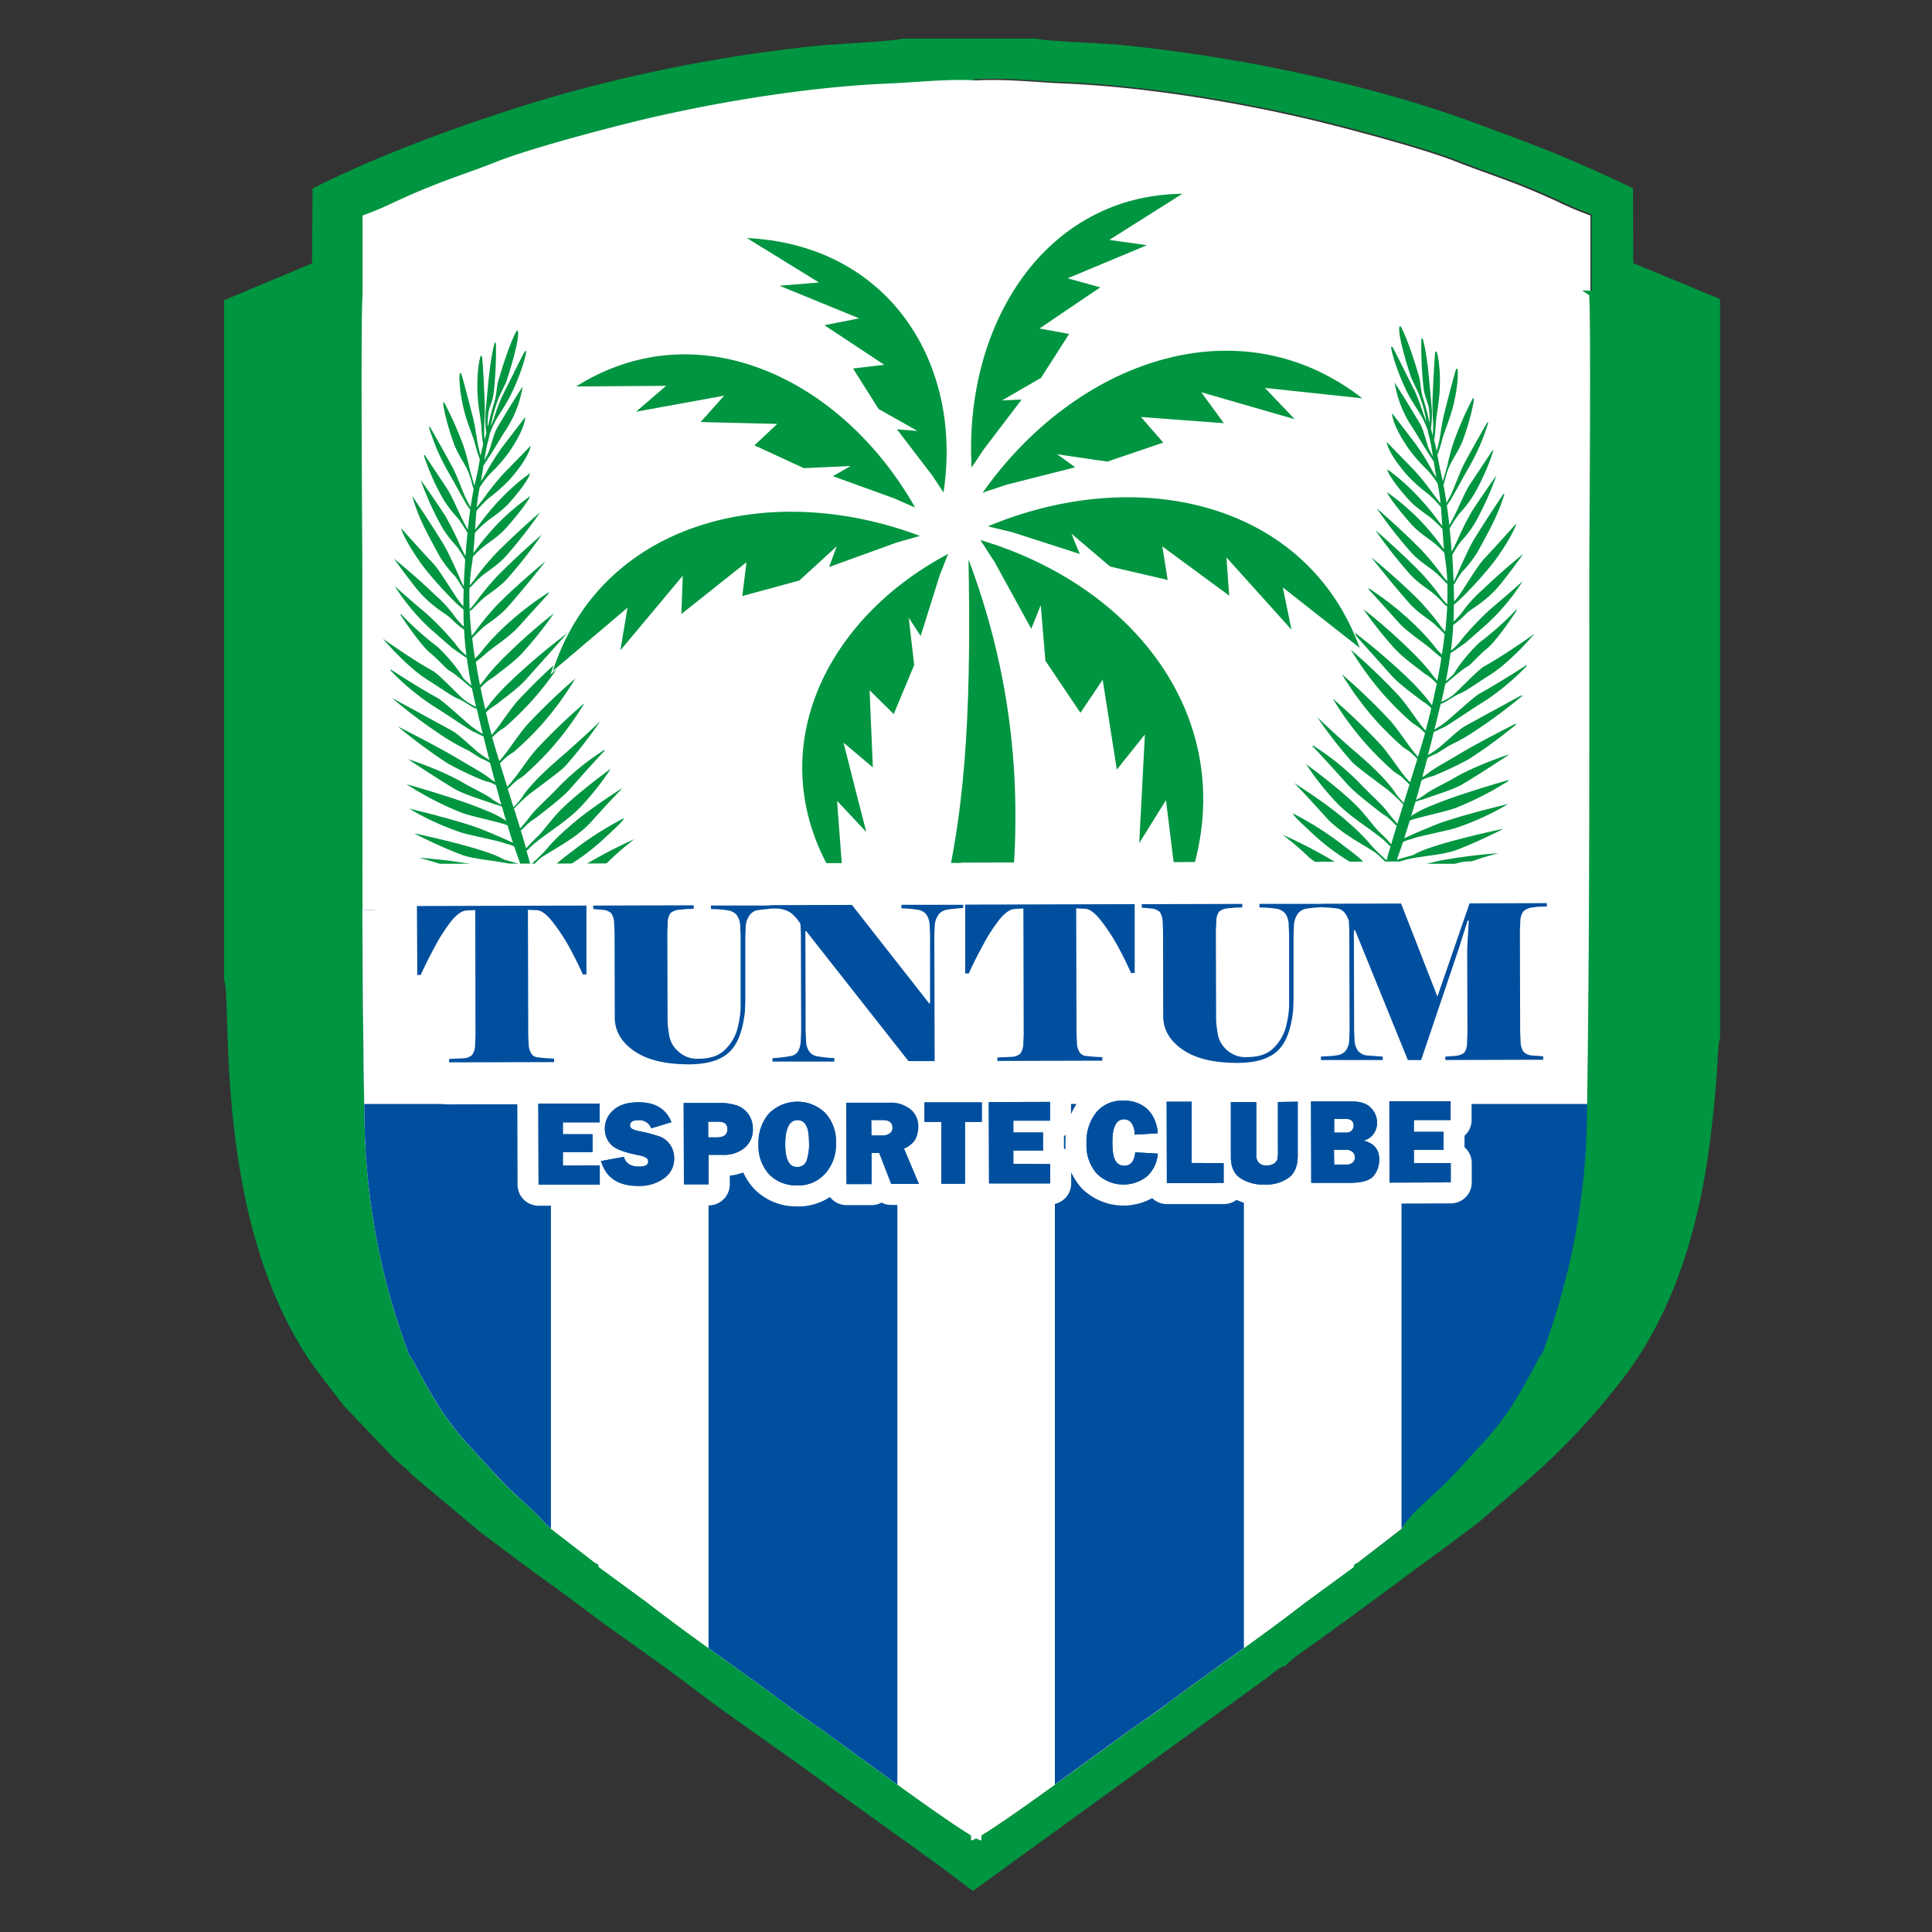 <svg id="Camada_1" data-name="Camada 1" xmlns="http://www.w3.org/2000/svg" xmlns:xlink="http://www.w3.org/1999/xlink" viewBox="0 0 500 500"><rect x="0" y="0" width="500" height="500" fill="#333333" stroke="none"/><defs><style>.cls-1,.cls-10,.cls-14,.cls-15,.cls-16,.cls-3,.cls-6,.cls-9{fill:none;}.cls-1{clip-rule:evenodd;}.cls-2{fill:#009540;}.cls-2,.cls-5,.cls-7{fill-rule:evenodd;}.cls-14,.cls-3,.cls-9{stroke:#009540;}.cls-10,.cls-14,.cls-3,.cls-6,.cls-9{stroke-miterlimit:22.93;}.cls-3{stroke-width:0.46px;}.cls-4{clip-path:url(#clip-path);}.cls-13,.cls-5{fill:#004f9e;}.cls-10,.cls-15,.cls-16,.cls-6{stroke:#fff;}.cls-6{stroke-width:0.18px;}.cls-11,.cls-7{fill:#fff;}.cls-8{clip-path:url(#clip-path-2);}.cls-9{stroke-width:0.29px;}.cls-10{stroke-width:0.29px;}.cls-12{clip-path:url(#clip-path-3);}.cls-14{stroke-width:1.36px;}.cls-15,.cls-16{stroke-linecap:round;stroke-linejoin:round;}.cls-15{stroke-width:21.74px;}.cls-16{stroke-width:10.87px;}</style><clipPath id="clip-path"><path class="cls-1" d="M411.94,75.93c2.74.19,9.23,3.15,11.8,4.17s8.68,3.21,10.76,4.64c.54,4.22.12,135.35.12,139.33,0,31.77.92,66.35-8.32,96.59-1.52,5-8,21.32-10.76,23.42-2,6.25-18.36,22.84-22.88,27-4.26,3.92-8.58,7.65-13.17,11.59-2.07,1.78-12.3,9.76-14.35,10.74l-1.48,1.45-.2.22-11.23,8.69M411.94,75.93V76m0-.89v.64m-73.78,338.7c-12.11,9.43-24.68,17.9-36.55,26.81-2,1.5-4.13,3-6.18,4.4-5.9,4-40.25,29.76-43.71,30.36.05-370-.57-242.56.19-455.44,7.5-.65,16.24.39,23.38.68,20.81.84,44.36,4.71,63.9,9.33,9.41,2.22,29.39,7.53,37.83,10.87,6.1,2.41,11.86,4.27,17.76,6.65,2.79,1.13,5.47,2.3,8.48,3.68a82.91,82.91,0,0,0,8.64,3.65l0,19.53M124.79,383.32c-5.58-4.38-16.39-14.66-21.25-19.32-1.15-1.53-3.51-3.71-5-5.43-1.7-2-3-3.53-4.69-5.62a100.88,100.88,0,0,1-13.47-23.31,132.22,132.22,0,0,1-7.8-28.76c-3.5-23-3.71-45.34-3.71-69.5V157.86c0-24.27-.5-49.06,0-73.26,2.56-1.19,20.66-8.69,22.66-8.68.47,11.63,0,24.29,0,36V219.19c0,39.84-2.82,99,12.33,130.63a100.25,100.25,0,0,0,15.25,23.88l19.32,19.76C136.09,392.44,127.4,385.23,124.79,383.32ZM89,363.84l13.19,13.8A58,58,0,0,1,107,382l17.16,14.42c6.25,4.65,11.93,9,18.2,13.48s12,9,18.27,13.41c6,4.24,12.15,8.61,18.13,13.15,12,9.14,24.36,17.29,36.56,26.41l18.43,13.25c3,2.09,6.05,4.43,9.21,6.63l8.83,6.63L322.68,438c1.6-1.13,3.24-2.37,4.95-3.58s3.33-3,5.14-3.33c.84-1.55,8.64-6.5,10.66-8.23,1.26-.72,2.2-1.64,3.56-2.54,3-2.06,5.72-4.22,8.83-6.45s5.67-4.21,8.86-6.56c6.05-4.46,11.87-8.67,18-13.34l12.45-10.7a180.37,180.37,0,0,0,26.36-28.47c11.93-16.55,17.94-36.76,20.76-57.2,1-7.21,2-17.3,2.35-24.75l.21-2.86c0-.14.06-.24.09-.37s.09-.26.11-.36a3.17,3.17,0,0,1,.13-.36V77.39l-22.46-9.3-.06-19.35c-5.06-2.5-10.14-4.74-15.33-7-8.67-3.75-15.61-6.2-24.53-9.54-28.15-10.51-63.16-17.73-93.6-20.65-3.67-.35-19-.93-21-1.56H233.51c-1.63.63-18.58,1.5-22.22,1.88A395.74,395.74,0,0,0,150.57,23c-20.65,5.4-51.09,16.16-69.68,25.81l-.14,19.36L58,77.68v175.9c2.17,5.51-3.19,63.28,23.54,100.49Z"/></clipPath><clipPath id="clip-path-2"><path class="cls-1" d="M251.34,476.29a5.29,5.29,0,0,0,1.3-.55,5.32,5.32,0,0,0,1.31.55V475c8.95-5.36,35.93-25.58,41.1-29.06,2.05-1.38,4.19-2.89,6.18-4.39,11.87-8.92,24.44-17.39,36.55-26.81l12.52-9.16c.33-1.28.13-.42,1.55-1.55l11.23-8.69.2-.22,1.48-1.45c1.57-2,7.41-7,9.65-9.32,3.3-3.36,6.09-6.57,9.39-10.11,6.41-6.87,10.2-13.74,14.43-21.72.17-.31.28-.53.47-.82a3.15,3.15,0,0,1,.63-.78A180.35,180.35,0,0,0,411,291c.76-47.83.64-95.49.64-143.4,0-8.39.48-64.54-.05-71.28l0-20.55a85.28,85.28,0,0,1-8.64-3.66c-3-1.37-5.69-2.55-8.48-3.67-5.91-2.39-11.66-4.25-17.76-6.66-8.44-3.34-28.42-8.64-37.83-10.87-19.54-4.62-43.09-8.48-63.9-9.32-6.79-.28-15-1.23-22.27-.77-7.24-.46-15.47.49-22.26.77-20.82.84-44.36,4.7-63.9,9.32-9.42,2.23-29.4,7.53-37.84,10.87-6.1,2.41-11.85,4.27-17.76,6.66-2.78,1.12-5.46,2.3-8.47,3.67a86.39,86.39,0,0,1-8.65,3.66l0,20.55c-.53,6.74-.06,62.89-.06,71.28,0,47.91-.11,95.57.65,143.4a179.76,179.76,0,0,0,11.64,60,3.16,3.16,0,0,1,.62.78,8.28,8.28,0,0,1,.47.82c4.23,8,8,14.85,14.44,21.72,3.3,3.54,6.08,6.75,9.38,10.11,2.24,2.28,8.08,7.29,9.65,9.32l1.49,1.45.19.22L153.44,404c1.42,1.13,1.21.27,1.55,1.55l12.51,9.16c12.12,9.42,24.68,17.89,36.55,26.81,2,1.5,4.14,3,6.18,4.39,5.17,3.48,32.16,23.7,41.11,29.06Z"/></clipPath><clipPath id="clip-path-3"><path class="cls-1" d="M253.15,475.46l.35-.2-.35.2m.8.83a5.32,5.32,0,0,1-1.31-.55,5.29,5.29,0,0,1-1.3.55V475c-9-5.36-35.94-25.58-41.11-29.06-2-1.38-4.18-2.89-6.18-4.39-11.87-8.92-24.43-17.39-36.55-26.81L155,405.57c-.34-1.28-.13-.42-1.55-1.55l-11.24-8.69-.19-.22-1.49-1.45c-1.57-2-7.4-7-9.65-9.32-3.3-3.36-6.08-6.57-9.38-10.11-6.42-6.87-10.21-13.74-14.44-21.72a8.28,8.28,0,0,0-.47-.82,3.16,3.16,0,0,0-.62-.78,179.76,179.76,0,0,1-11.64-60q-.45-27.75-.55-55.45H411.51q-.13,27.7-.54,55.45a180.35,180.35,0,0,1-11.64,60,3.15,3.15,0,0,0-.63.78c-.19.29-.3.51-.47.82-4.23,8-8,14.85-14.43,21.72-3.3,3.54-6.09,6.75-9.39,10.11-2.24,2.28-8.08,7.29-9.65,9.32l-1.48,1.45-.2.22L351.85,404c-1.42,1.13-1.22.27-1.55,1.55l-12.52,9.16c-12.11,9.42-24.68,17.89-36.55,26.81-2,1.5-4.13,3-6.18,4.39-5.25,3.54-33.05,24.37-41.53,29.32L254,475Z"/></clipPath></defs><path class="cls-2" d="M103.92,349.82C88.77,318.23,91.59,259,91.59,219.19V112c0-11.75.44-24.41,0-36-2,0-20.1,7.49-22.66,8.68-.52,24.2,0,49,0,73.26v73.52c0,24.16.21,46.48,3.71,69.5a132.22,132.22,0,0,0,7.8,28.76A100.88,100.88,0,0,0,93.86,353c1.73,2.09,3,3.65,4.69,5.62,1.48,1.72,3.84,3.9,5,5.43,4.86,4.66,15.67,14.94,21.25,19.32,2.61,1.91,11.3,9.12,13.7,10.14L119.17,373.7A100.25,100.25,0,0,1,103.92,349.82Z"/><path class="cls-3" d="M103.92,349.82C88.77,318.23,91.59,259,91.59,219.19V112c0-11.75.44-24.41,0-36-2,0-20.1,7.49-22.66,8.68-.52,24.2,0,49,0,73.26v73.52c0,24.16.21,46.48,3.71,69.5a132.22,132.22,0,0,0,7.8,28.76A100.88,100.88,0,0,0,93.86,353c1.73,2.09,3,3.65,4.69,5.62,1.48,1.72,3.84,3.9,5,5.43,4.86,4.66,15.67,14.94,21.25,19.32,2.61,1.91,11.3,9.12,13.7,10.14L119.17,373.7A100.25,100.25,0,0,1,103.92,349.82Z"/><path class="cls-2" d="M411.94,75.93c2.74.19,9.23,3.15,11.8,4.17s8.68,3.21,10.76,4.64c.54,4.22.12,135.35.12,139.33,0,31.77.92,66.35-8.32,96.59-1.52,5-8,21.32-10.76,23.42-2,6.25-18.36,22.84-22.88,27-4.26,3.92-8.58,7.65-13.17,11.59-2.07,1.78-12.3,9.76-14.35,10.74l-1.48,1.45-.2.22-11.23,8.69M411.94,75.93V76m0-.89v.64m-73.78,338.7c-12.11,9.43-24.68,17.9-36.55,26.81-2,1.5-4.13,3-6.18,4.4-5.9,4-40.25,29.76-43.71,30.36.05-370-.57-242.56.19-455.44,7.5-.65,16.24.39,23.38.68,20.81.84,44.36,4.71,63.9,9.33,9.41,2.22,29.39,7.53,37.83,10.87,6.1,2.41,11.86,4.27,17.76,6.65,2.79,1.13,5.47,2.3,8.48,3.68a82.91,82.91,0,0,0,8.64,3.65l0,19.53M124.79,383.32c-5.58-4.38-16.39-14.66-21.25-19.32-1.15-1.53-3.51-3.71-5-5.43-1.7-2-3-3.53-4.69-5.62a100.88,100.88,0,0,1-13.47-23.31,132.22,132.22,0,0,1-7.8-28.76c-3.5-23-3.71-45.34-3.71-69.5V157.86c0-24.27-.5-49.06,0-73.26,2.56-1.19,20.66-8.69,22.66-8.68.47,11.63,0,24.29,0,36V219.19c0,39.84-2.82,99,12.33,130.63a100.25,100.25,0,0,0,15.25,23.88l19.32,19.76C136.09,392.44,127.4,385.23,124.79,383.32ZM89,363.84l13.19,13.8A58,58,0,0,1,107,382l17.16,14.42c6.25,4.65,11.93,9,18.2,13.48s12,9,18.27,13.41c6,4.24,12.15,8.61,18.13,13.15,12,9.14,24.36,17.29,36.56,26.41l18.43,13.25c3,2.09,6.05,4.43,9.21,6.63l8.83,6.63L322.68,438c1.6-1.13,3.24-2.37,4.95-3.58s3.33-3,5.14-3.33c.84-1.55,8.64-6.5,10.66-8.23,1.26-.72,2.2-1.64,3.56-2.54,3-2.06,5.72-4.22,8.83-6.45s5.67-4.21,8.86-6.56c6.05-4.46,11.87-8.67,18-13.34l12.45-10.7a180.37,180.37,0,0,0,26.36-28.47c11.93-16.55,17.94-36.76,20.76-57.2,1-7.21,2-17.3,2.35-24.75l.21-2.86c0-.14.06-.24.09-.37s.09-.26.11-.36a3.17,3.17,0,0,1,.13-.36V77.39l-22.46-9.3-.06-19.35c-5.06-2.5-10.14-4.74-15.33-7-8.67-3.75-15.61-6.2-24.53-9.54-28.15-10.51-63.16-17.73-93.6-20.65-3.67-.35-19-.93-21-1.56H233.51c-1.63.63-18.58,1.5-22.22,1.88A395.74,395.74,0,0,0,150.57,23c-20.65,5.4-51.09,16.16-69.68,25.81l-.14,19.36L58,77.68v175.9c2.17,5.51-3.19,63.28,23.54,100.49Z"/><g class="cls-4"><path class="cls-5" d="M258.2,141.42C255.41,95.47,281.57,54,325.74,54L302.46,68.7l12.11,1.69L289.31,80.84l10.23,2.82L280.3,96.72l9.22,1.69-9.07,14.18-11.76,6.82,5.89-.3L262.3,135.22Q260.25,138.31,258.2,141.42Zm3.16,7.74c29.87-42.66,82.17-61,121.36-30l-31-3.31,9.55,10-29.74-8.52c2.35,3.24,4.72,6.47,7.08,9.71l-26.23-2,7,8q-9,3.1-18,6.18L286.14,137l5.42,3.88-22.19,5.63Zm1.58,10.38c48-20.31,102-8.07,118.76,39l-24.5-19.25c.92,4.52,1.84,9,2.77,13.56q-10.35-11.5-20.69-23,.44,6,.86,12Q329.54,174,319,166.24q.84,5.23,1.69,10.48l-18.55-4.33-11.72-10c.84,2.05,1.69,4.11,2.54,6.16l-21.8-7Zm-2.26,4c54.11,15.87,87.28,64.41,63.3,117.2q-2.09-17-4.19-34c-2.84,4.6-5.68,9.18-8.53,13.78l1.8-34.56L304.26,237l-4.47-28.43c-2.32,3.43-4.63,6.88-7,10.31q-5.64-8.37-11.28-16.76l-1.41-16.9-2.86,7.15L265.55,171Zm-11.15-14.27C256.07,108,232.27,69.75,186.46,68l23,14.16-12.7,1q12.69,5.2,25.37,10.38L211.27,95.7l18.9,12.49-9.7,1.15q4.14,6.57,8.28,13.11l11.66,6.6-6.09-.5q5.73,7.48,11.45,15Zm-8.66,4.66c-23.48-41.82-69.74-63.38-108.47-38.54l28.7-.21-9.67,8.31,28-5.09-7.37,8.25,24.21.59-7.12,6.67,15.93,7.31,14.16-.65c-1.78,1-3.55,2-5.32,3.06l19.83,7.18Zm1.66,8.64c-48.66-18.54-102.24-4.33-117.25,43.33l23.78-20.15q-1.14,6.83-2.27,13.66,9.9-11.88,19.83-23.74-.23,6-.41,12L186.8,171.3c-.43,3.5-.86,7-1.3,10.53l18.38-5,11.34-10.4c-.76,2.09-1.54,4.17-2.31,6.26q10.77-3.91,21.53-7.8Zm8.73,5.29C208.88,190.05,189.35,236,218.09,275.9Q217,261.43,215.92,247c3.14,3.34,6.26,6.68,9.4,10q-3.63-14.22-7.25-28.45l9.16,7.73q-.49-12.21-1-24.4l7.51,7.42,6.6-15.82-1.65-14.3c1.19,1.82,2.38,3.65,3.58,5.47l6.21-19.75C249.39,172.54,250.33,170.19,251.26,167.84ZM236.1,399.12c-25.2,3.85-37.54-4.32-43.37-18.57,61.85-70.43,65.83-128.63,64.44-211.6C285.71,243.81,271.55,316.67,236.1,399.12Z"/><path class="cls-6" d="M258.2,141.42C255.41,95.47,281.57,54,325.74,54L302.46,68.7l12.11,1.69L289.31,80.84l10.23,2.82L280.3,96.72l9.22,1.69-9.07,14.18-11.76,6.82,5.89-.3L262.3,135.22Q260.25,138.31,258.2,141.42Zm3.16,7.74c29.87-42.66,82.17-61,121.36-30l-31-3.31,9.55,10-29.74-8.52c2.35,3.24,4.72,6.47,7.08,9.71l-26.23-2,7,8q-9,3.1-18,6.18L286.14,137l5.42,3.88-22.19,5.63Zm1.58,10.38c48-20.31,102-8.07,118.76,39l-24.5-19.25c.92,4.52,1.84,9,2.77,13.56q-10.35-11.5-20.69-23,.44,6,.86,12Q329.54,174,319,166.24q.84,5.23,1.69,10.48l-18.55-4.33-11.72-10c.84,2.05,1.69,4.11,2.54,6.16l-21.8-7Zm-2.26,4c54.11,15.87,87.28,64.41,63.3,117.2q-2.09-17-4.19-34c-2.84,4.6-5.68,9.18-8.53,13.78l1.8-34.56L304.26,237l-4.47-28.43c-2.32,3.43-4.63,6.88-7,10.31q-5.64-8.37-11.28-16.76l-1.41-16.9-2.86,7.15L265.55,171Zm-11.15-14.27C256.07,108,232.27,69.75,186.46,68l23,14.16-12.7,1q12.69,5.2,25.37,10.38L211.27,95.7l18.9,12.49-9.7,1.15q4.14,6.57,8.28,13.11l11.66,6.6-6.09-.5q5.73,7.48,11.45,15Zm-8.66,4.66c-23.48-41.82-69.74-63.38-108.47-38.54l28.7-.21-9.67,8.31,28-5.09-7.37,8.25,24.21.59-7.12,6.67,15.93,7.31,14.16-.65c-1.78,1-3.55,2-5.32,3.06l19.83,7.18Zm1.66,8.64c-48.66-18.54-102.24-4.33-117.25,43.33l23.78-20.15q-1.14,6.83-2.27,13.66,9.9-11.88,19.83-23.74-.23,6-.41,12L186.8,171.3c-.43,3.5-.86,7-1.3,10.53l18.38-5,11.34-10.4c-.76,2.09-1.54,4.17-2.31,6.26q10.77-3.91,21.53-7.8Zm8.73,5.29C208.88,190.05,189.35,236,218.09,275.9Q217,261.43,215.92,247c3.14,3.34,6.26,6.68,9.4,10q-3.63-14.22-7.25-28.45l9.16,7.73q-.49-12.21-1-24.4l7.51,7.42,6.6-15.82-1.65-14.3c1.19,1.82,2.38,3.65,3.58,5.47l6.21-19.75C249.39,172.54,250.33,170.19,251.26,167.84ZM236.1,399.12c-25.2,3.85-37.54-4.32-43.37-18.57,61.85-70.43,65.83-128.63,64.44-211.6C285.71,243.81,271.55,316.67,236.1,399.12Z"/></g><path class="cls-2" d="M257.24,160.84c-2.15-35.53,18.07-67.57,52.22-67.62l-18,11.4,9.37,1.3L281.3,114l7.91,2.19-14.87,10.09,7.13,1.31-7,11-9.1,5.28,4.55-.24L260.41,156Q258.84,158.44,257.24,160.84Zm2.45,6c23.09-33,63.53-47.15,93.82-23.18l-23.95-2.56,7.38,7.74-23-6.58,5.47,7.5-20.28-1.52,5.4,6.17-13.92,4.78-11.77-1.72,4.19,3-17.16,4.36Zm1.22,8c37.08-15.7,78.87-6.24,91.82,30.15l-19-14.88q1.08,5.24,2.15,10.48l-16-17.78.66,9.26L304.22,180q.64,4,1.3,8.1l-14.34-3.35-9.06-7.71,2,4.77-16.85-5.42Zm-1.75,3.08c41.84,12.27,67.48,49.79,48.94,90.61q-1.62-13.12-3.23-26.26l-6.6,10.65q.69-13.35,1.39-26.71l-6.81,8.54-3.45-22-5.37,8-8.73-13-1.08-13.07c-.74,1.85-1.48,3.69-2.21,5.54l-9.08-16.54Zm-8.62-11c5.06-31.86-13.34-61.46-48.75-62.84l17.75,11-9.82.81,19.62,8L221,125.49l14.61,9.66-7.49.89,6.39,10.13,9,5.1-4.7-.38,8.85,11.56Q249.08,164.67,250.54,166.89Zm-6.69,3.61c-18.15-32.34-53.92-49-83.87-29.8l22.19-.16L174.7,147,196.37,143l-5.7,6.37,18.72.46L203.88,155l12.32,5.65,11-.51L223,162.53l15.33,5.55Zm1.28,6.68c-37.62-14.34-79-3.35-90.65,33.49l18.39-15.57q-.88,5.28-1.76,10.55l15.33-18.35c-.11,3.09-.21,6.19-.32,9.28l15.93-12.64c-.34,2.71-.67,5.43-1,8.14l14.21-3.87,8.77-8q-.89,2.41-1.79,4.83l16.65-6Zm6.75,4.08c-32.77,17.18-47.86,52.67-25.64,83.55l-1.68-22.39,7.26,7.76q-2.79-11-5.6-22l7.08,6-.78-18.86,5.8,5.74,5.1-12.24q-.63-5.52-1.27-11.06l2.76,4.24q2.4-7.64,4.81-15.27ZM240.16,360.08c-19.48,3-29-3.35-33.53-14.36,47.82-54.45,50.9-99.45,49.82-163.6C278.51,240,267.57,296.33,240.16,360.08Z"/><path class="cls-6" d="M257.24,160.84c-2.15-35.53,18.07-67.57,52.22-67.62l-18,11.4,9.37,1.3L281.3,114l7.91,2.19-14.87,10.09,7.13,1.31-7,11-9.1,5.28,4.55-.24L260.41,156Q258.84,158.44,257.24,160.84Zm2.45,6c23.09-33,63.53-47.15,93.82-23.18l-23.95-2.56,7.38,7.74-23-6.58,5.47,7.5-20.28-1.52,5.4,6.17-13.92,4.78-11.77-1.72,4.19,3-17.16,4.36Zm1.22,8c37.08-15.7,78.87-6.24,91.82,30.15l-19-14.88q1.08,5.24,2.15,10.48l-16-17.78.66,9.26L304.22,180q.64,4,1.3,8.1l-14.34-3.35-9.06-7.71,2,4.77-16.85-5.42Zm-1.75,3.08c41.84,12.27,67.48,49.79,48.94,90.61q-1.62-13.12-3.23-26.26l-6.6,10.65q.69-13.35,1.39-26.71l-6.81,8.54-3.45-22-5.37,8-8.73-13-1.08-13.07c-.74,1.85-1.48,3.69-2.21,5.54l-9.08-16.54Zm-8.62-11c5.06-31.86-13.34-61.46-48.75-62.84l17.75,11-9.82.81,19.62,8L221,125.49l14.61,9.66-7.49.89,6.39,10.13,9,5.1-4.7-.38,8.85,11.56Q249.08,164.67,250.54,166.89Zm-6.69,3.61c-18.15-32.34-53.92-49-83.87-29.8l22.19-.16L174.7,147,196.37,143l-5.7,6.37,18.72.46L203.88,155l12.32,5.65,11-.51L223,162.53l15.33,5.55Zm1.28,6.68c-37.62-14.34-79-3.35-90.65,33.49l18.39-15.57q-.88,5.28-1.76,10.55l15.33-18.35c-.11,3.09-.21,6.19-.32,9.28l15.93-12.64c-.34,2.71-.67,5.43-1,8.14l14.21-3.87,8.77-8q-.89,2.41-1.79,4.83l16.65-6Zm6.75,4.08c-32.77,17.18-47.86,52.67-25.64,83.55l-1.68-22.39,7.26,7.76q-2.79-11-5.6-22l7.08,6-.78-18.86,5.8,5.74,5.1-12.24q-.63-5.52-1.27-11.06l2.76,4.24q2.4-7.64,4.81-15.27ZM240.16,360.08c-19.48,3-29-3.35-33.53-14.36,47.82-54.45,50.9-99.45,49.82-163.6C278.51,240,267.57,296.33,240.16,360.08Z"/><path class="cls-7" d="M251.34,476.29a5.29,5.29,0,0,0,1.3-.55,5.32,5.32,0,0,0,1.31.55V475c8.95-5.36,35.93-25.58,41.1-29.06,2.05-1.38,4.19-2.89,6.18-4.39,11.87-8.92,24.44-17.39,36.55-26.81l12.52-9.16c.33-1.28.13-.42,1.55-1.55l11.23-8.69.2-.22,1.48-1.45c1.57-2,7.41-7,9.65-9.32,3.3-3.36,6.09-6.57,9.39-10.11,6.41-6.87,10.2-13.74,14.43-21.72.17-.31.28-.53.47-.82a3.15,3.15,0,0,1,.63-.78A180.35,180.35,0,0,0,411,291c.76-47.83.64-95.49.64-143.4,0-8.39.48-64.54-.05-71.28l0-20.55a85.28,85.28,0,0,1-8.64-3.66c-3-1.37-5.69-2.55-8.48-3.67-5.91-2.39-11.66-4.25-17.76-6.66-8.44-3.34-28.42-8.64-37.83-10.87-19.54-4.62-43.09-8.48-63.9-9.32-6.79-.28-15-1.23-22.27-.77-7.24-.46-15.47.49-22.26.77-20.82.84-44.36,4.7-63.9,9.32-9.42,2.23-29.4,7.53-37.84,10.87-6.1,2.41-11.85,4.27-17.76,6.66-2.78,1.12-5.46,2.3-8.47,3.67a86.39,86.39,0,0,1-8.65,3.66l0,20.55c-.53,6.74-.06,62.89-.06,71.28,0,47.91-.11,95.57.65,143.4a179.76,179.76,0,0,0,11.64,60,3.16,3.16,0,0,1,.62.78,8.28,8.28,0,0,1,.47.82c4.23,8,8,14.85,14.44,21.72,3.3,3.54,6.08,6.75,9.38,10.11,2.24,2.28,8.08,7.29,9.65,9.32l1.49,1.45.19.22L153.44,404c1.42,1.13,1.21.27,1.55,1.55l12.51,9.16c12.12,9.42,24.68,17.89,36.55,26.81,2,1.5,4.14,3,6.18,4.39,5.17,3.48,32.16,23.7,41.11,29.06Z"/><g class="cls-8"><path class="cls-2" d="M356.75,138.1s5.78,5,10.68,10a65.38,65.38,0,0,1,4.93,5.92c1.75,2.4,2.33,2.67,2.21,2.7-.34.1-1.51-1.57-3.55-3.27-1.53-1.27-4.11-2.78-6.17-5.12A124.06,124.06,0,0,1,356.75,138.1Zm35.56,20a77,77,0,0,1-9.36,8.32,46.33,46.33,0,0,0-5.32,6.1c-.62.82-1.13,1.87-1.44,2.16-2,1.8-2.32,2.12-2.25,2.2s4-3.58,6-4.67c.61-.33,2.72-2.79,4.86-4.52C387.46,165.47,392.31,158.06,392.31,158.06Zm2.58,14.31s-6.72,4.36-11.87,7.2c-1.64.91-7.45,6.34-8.7,7.29-2.06,1.58-3.24,2.11-3.25,2.24,0,.33,1.15-.51,2.43-1,1-.39,6.69-4.38,10.94-7A63,63,0,0,0,394.89,172.37Zm-55,20.77A65.25,65.25,0,0,1,352,203c1.49,1.65,5.67,5.45,6.73,6.89,1.76,2.4,2.93,3.45,2.87,3.56-.14.3-1.12-1-2.46-2.09-.58-.47-1.29-.83-1.92-1.33-1.54-1.26-6.18-4.71-8.26-7C344.18,197.7,339.93,193.14,339.93,193.14ZM360.2,89.87c.2,0,2.58,5.06,5.77,11.3a50.31,50.31,0,0,1,2.31,6.15c.45,1.17.88,2.23,1.24,3.09a42.75,42.75,0,0,0-1.15-5.44c-.25-.76-.5-1.5-.74-2.21-.66-2-2-4.13-2.51-5.74-3.53-11-2.84-12.44-2.77-12.45s1.91,3.14,4.77,13c.42,1.43.39,3.27.89,5,.23.76.46,1.56.69,2.38.48,1.61.88,3.49,1.34,5.45a19.55,19.55,0,0,0-.14-5c-.32-1.65-1.14-2.88-1.36-5.22A96.51,96.51,0,0,1,368,87.67c.13-.1,1.05,3.56,1.65,9.92.26,2.72.61,6.53.75,8.32a24.6,24.6,0,0,1-.23,5c.21.86.44,1.73.7,2.61a33.56,33.56,0,0,0,.14-4.62,58.36,58.36,0,0,1-.11-6.11c.28-6.39.58-11.62.72-11.69s1.13,3.48.83,9.86c-.11,2.73-.9,6.73-1,8.53a36.93,36.93,0,0,1-.45,4.43,32.5,32.5,0,0,1,.77,3.47,32.7,32.7,0,0,0,1.08-4.54c.26-1.66.54-3.72,1.11-6,1.57-6.19,2.91-11.26,3.06-11.3s.4,3.64-1.16,9.83c-.67,2.65-2.24,6.41-2.71,8.15a37.22,37.22,0,0,1-1.31,4.21c.28,1.48.54,3,.81,4.17s.49,2.17.72,3.32c.13-.59.75-2.48,1.37-4.78a55.58,55.58,0,0,1,1.58-5.94,92.25,92.25,0,0,1,4.95-11.31c.15,0-.65,4.89-2.89,10.87-1,2.56-3,5.31-3.61,7-.83,2.09-1.12,4.07-1.37,4.33.32,1.63.6,3.36.87,5.15a27,27,0,0,0,1.65-3.1c.68-1.49,2.36-6,3.32-7.73,3-5.52,5.72-10.2,5.72-10.2a54.73,54.73,0,0,1-4.82,11.16c-1.34,2.3-3,5.46-3.92,7a24.08,24.08,0,0,1-1.93,3.07q.4,2.76.71,5.69c.38-.74,1.18-2.18,2-3.86.7-1.46,2.47-5.53,3.54-7.14,3.37-5.07,5.73-8.64,5.73-8.64a59,59,0,0,1-5,11.21,31.88,31.88,0,0,1-3.79,4.92,37.39,37.39,0,0,0-2.47,3.8c.23,2.16.42,4.36.57,6.58.39-.76,1.09-2.07,1.8-3.61a77.26,77.26,0,0,1,3.62-7.22c3.23-4.92,5.78-8.49,5.78-8.49a79.12,79.12,0,0,1-5.2,11.31A28.49,28.49,0,0,1,378,140a29,29,0,0,0-2.31,3.6c.09,1.33.16,2.66.23,4s.11,2.34.15,3.46a15.7,15.7,0,0,0,1.28-2.59c.61-1.44,3-6.66,3.93-8.26,3-5,7.88-12.24,7.88-12.24a44.37,44.37,0,0,1-2.23,5.84c-1.28,2.86-3.33,6.5-4.62,8.9a31.38,31.38,0,0,1-4,5.17c-1.29,1.65-1.95,3.26-2.24,3.3.05,1.68.09,3.3.09,4.91a22.2,22.2,0,0,0,2-2.54c.95-1.42,4.51-7.2,5.91-8.69,4-4.29,8-8.78,8-8.78s-.81,2.5-4.62,7.95c-2.87,4.1-9.53,11.14-11.34,12.38,0,1.64,0,3.25-.13,4.88a22.93,22.93,0,0,0,3.28-3.78,35.4,35.4,0,0,1,4.55-4.8c4.64-4.49,9.67-8.57,9.67-8.57s-4.62,6.38-6.5,8.37c-3.34,3.55-6.37,4.94-7.64,6.23a23.94,23.94,0,0,1-3.38,2.9c-.12,2.29-.33,4.61-.65,7.07a13.52,13.52,0,0,0,3.06-3.12,72.9,72.9,0,0,1,7.64-8c5-4.22,7.34-6.34,7.34-6.34a54.76,54.76,0,0,1-8.64,10.14c-2.18,1.94-5.64,4.95-5.64,4.95-1.23.82-3,2.16-3.8,2.58a129.92,129.92,0,0,1-2.48,13,15.06,15.06,0,0,0,3.44-2c1.24-1,6.39-6.48,8-7.38,5.15-2.84,12-7.71,12-7.71s-5.76,6.68-10.94,9.86c-2.26,1.39-6,4.08-7.53,4.67-2,.79-4.61,3-5,2.55-.94,3.92-2.12,8.76-3.44,13.84a33.86,33.86,0,0,0,3-2c1.25-.94,5.22-4.78,6.87-5.69,5.14-2.84,14.42-7.87,14.42-7.87a131.58,131.58,0,0,1-12.16,9,50,50,0,0,1-6.15,3.49c-.61.25-3.22,2.08-3.79,2.3-1,.36-1.84.93-2.23,1.08-.47,1.79-.95,3.61-1.44,5.43.55-.35,1.29-.84,2.21-1.55,1.25-1,5.56-3.39,7.19-4.37,5.35-3.25,14.93-8.08,14.93-8.08a135.33,135.33,0,0,1-12,8.79,86.19,86.19,0,0,1-9.13,4.33c-.61.25-1.22.32-1.79.54a12.41,12.41,0,0,0-1.5.72c-.5,1.83-1,3.66-1.53,5.46a19,19,0,0,0,2.81-1.7c1.25-1,5.39-3,7-3.93,5.35-3.25,13.62-6,13.62-6s-6,4-11.2,7.12c-2.27,1.39-8.33,3.19-9.83,3.79-.61.24-1.22.31-1.78.53-.23.09-.45.18-.67.29-.41,1.43-.82,2.84-1.24,4.21.31-.22.66-.47,1-.75a27.12,27.12,0,0,1,4.89-2.36c6.1-2.67,19.27-6.41,19.27-6.41a81.34,81.34,0,0,1-13.19,6.75c-2.37.9-5,1.38-10,2.7a16.21,16.21,0,0,0-1.79.53l-.38.16c-.53,1.73-1.05,3.39-1.57,5,2.54-1.3,7.1-3.13,7.74-3.4,5.28-2.26,18.49-5.41,18.49-5.41a69.3,69.3,0,0,1-12.51,5.64c-2.39.78-9.68,2.17-11.18,2.76-.61.24-1.22.32-1.79.54-.32.12-.64.27-.93.41-.27.81-.54,1.59-.8,2.33-.32.89-.62,1.78-.92,2.66,1.74-.69,4.38-1.25,4.73-1.48,4.42-2.73,22.05-6.45,22.05-6.45s-5.72,2.92-11.22,5c-4,1.49-10.67,1.5-14.64,3-.38.15-.76.34-1.1.51-.33,1-.65,2.06-.94,3.09.89-.23,2-.42,2.83-.71a68.9,68.9,0,0,1,9.7-2.87,134.75,134.75,0,0,1,13.6-1.8,63.41,63.41,0,0,0-8.05,2.73c-2.56,1-6.5,1.54-9.08,2.08-1.4.3-4.69.31-6.06.44-.77.08-2.09.37-3.06.55-.49,1.7-.93,3.4-1.32,5.07,6-1.79,7.84-1.81,13.2-3.07,4.7-1.09,14-1.61,14-1.61a79.92,79.92,0,0,1-9.18,2.72,107.73,107.73,0,0,1-13.93,1.43,22.32,22.32,0,0,0-4.17.77q-.56,2.43-1,4.8l.12,0a9.79,9.79,0,0,0,2.84-.72c1.49-.78,3.77-1,5.63-1.42,4.7-1.09,13.47-1.4,13.47-1.4-4.39,1.31-12.15,3.71-16.51,3.35-1.12-.09-4.57.49-5.59.47-.26,1.48-.46,2.93-.62,4.34l.29-.08a15.09,15.09,0,0,0,2.68-.61,38.79,38.79,0,0,1,4.94-1.15c4.69-1.1,13.44-2.21,13.44-2.21-4.39,1.31-10.28,3.9-14.63,3.54-1.19-.1-5.84.77-6.74.69-.2,1.75-.31,3.43-.36,5l.14,0a14.07,14.07,0,0,0,2.68-.61,38.39,38.39,0,0,1,4.94-1.15c4.69-1.1,14.41-1.12,14.41-1.12-4.38,1.33-12.65,3.32-17,3-1.1-.08-4.17.29-5.17.23a41.28,41.28,0,0,0,.19,5.2c2.81,27.23-5.75,37-6.42,37-1.81,0,9.87-13.86,4.86-33.63a33,33,0,0,1-.76-9.67c-1.55-.65-4.33-2-5.51-2.42-5.47-1.76-8.94-4.91-13.63-8.2a62.06,62.06,0,0,1,11.35,5.31,59.86,59.86,0,0,1,5.44,3.39,15.17,15.17,0,0,0,2.37,1.49c.08-1.28.2-2.59.37-3.93-1.49-.6-4.5-2.11-5.75-2.51-5.45-1.77-8.92-4.92-13.62-8.2a62.39,62.39,0,0,1,11.35,5.31,64,64,0,0,1,5.45,3.39,16.3,16.3,0,0,0,2.62,1.63c.16-1.3.37-2.63.61-4-1.5-.66-4.95-2.54-6.25-3-5.46-1.77-8.57-4.49-13.26-7.77a41,41,0,0,1,10.5,4.56c2.06,1.29,4.72,2.56,6.16,4a12.72,12.72,0,0,0,2.9,1.88q.42-2.26.93-4.59c-.88-.41-3.62-2.42-5-2.87-2.5-.81-11-6.27-12.73-7.85a72.61,72.61,0,0,0-5.75-5A124.45,124.45,0,0,1,345,222.94c2.06,1.27,6.16,4.12,7.41,5.71a27.5,27.5,0,0,0,4,3.35l.22.19c.32-1.41.65-2.84,1-4.26-.67-.27-3.37-2.44-4.78-3.12a39.61,39.61,0,0,1-3.83-2.16,57,57,0,0,1-8.51-6.36c-5.28-4.82-5.56-5.44-5.56-5.44a83.58,83.58,0,0,1,11.85,7.47c1.89,1.52,5.21,3.82,6.46,5.41a33.91,33.91,0,0,0,4.05,3.79l.34.28q.6-2.4,1.25-4.82c-.15.29-1.8-1.78-3.24-2.69-4.28-2.69-9.09-5.17-12.6-9.11-4.77-5.31-7.12-7.71-7.12-7.71s8.38,5.33,12.88,9.47a50.37,50.37,0,0,1,5.15,5c1.91,2.41,5,4.92,4.93,5.06.29-1.1.67-2.46,1.14-4-.37-.2-1.22-1.24-2.3-2.1-4.08-3.27-8.81-6-12.33-9.92a70.6,70.6,0,0,1-6.79-8.58s9.54,6.95,13.58,11.53c1.58,1.78,3.69,4.57,4.58,5.42a36.67,36.67,0,0,1,3.32,3.44c.9-3.06,2.05-6.81,3.24-10.62a41.86,41.86,0,0,0-4.26-4c-1.39-1.05-7.61-5.59-9-7a115.37,115.37,0,0,1-8.27-10.49s4.46,4.24,9.07,8.18c3.42,2.9,8.23,7.34,10.31,10.75a23.7,23.7,0,0,0,2.18,2.43c.54-1.72,1.07-3.44,1.59-5.11-.33-.13-1.21-1.23-2.34-2.13-.59-.47-1.29-.82-1.91-1.34a84.34,84.34,0,0,1-7-6.92,79.9,79.9,0,0,1-8.17-11,156.41,156.41,0,0,1,11.73,11.33c1.5,1.65,3.83,5.05,4.9,6.49,1.46,2,2.53,3.07,2.81,3.44.71-2.28,1.39-4.48,2-6.43-.44-.41-1.16-1.2-2-1.89-.58-.47-1.29-.83-1.91-1.34a84.34,84.34,0,0,1-7-6.92,81.32,81.32,0,0,1-8.17-11,158.71,158.71,0,0,1,11.73,11.33c1.5,1.66,3.84,5.06,4.9,6.51s2,2.55,2.51,3.09c.87-2.81,1.57-5.11,1.93-6.45a21.94,21.94,0,0,0-1.65-1.54c-.58-.46-1.28-.82-1.91-1.33a83.08,83.08,0,0,1-7-6.93,80.21,80.21,0,0,1-8.17-11,156.59,156.59,0,0,1,11.74,11.34c1.49,1.65,3.83,5.05,4.89,6.5.89,1.22,1.64,2.09,2.15,2.67q.81-3,1.56-6.17a14.6,14.6,0,0,0-1.2-1.08c-.58-.47-1.28-.83-1.91-1.34-1.54-1.24-5.2-3.82-7.29-6.15l-9.72-10.88a164.87,164.87,0,0,1,13.88,11.88,56.68,56.68,0,0,1,4.63,5c.67.9,1.25,1.62,1.71,2.17.46-2,.9-4,1.31-6a23.71,23.71,0,0,0-1.77-1.65c-.59-.47-1.3-.83-1.92-1.33-1.54-1.26-5.2-3.83-7.29-6.16a98.14,98.14,0,0,1-7.46-9.3,140.72,140.72,0,0,1,11.62,10.3,56.94,56.94,0,0,1,4.63,5,35.84,35.84,0,0,0,2.26,2.79c.42-2.11.8-4.24,1.14-6.36-.81-.52-2-1.65-3.41-2.82s-5.67-4-7.75-6.35c-4.76-5.33-7.65-8.44-7.65-8.44a78.47,78.47,0,0,1,11.81,9.45,58.36,58.36,0,0,1,4.63,5,16.42,16.42,0,0,0,2.44,2.71c.29-1.88.55-3.74.75-5.59a38.77,38.77,0,0,0-3-2.95c-1.54-1.27-4.11-2.78-6.18-5.13-4.64-5.26-9-10.81-9-10.81s6.72,5.57,11.61,10.58a70.35,70.35,0,0,1,4.94,5.92,22.47,22.47,0,0,0,1.73,2.15,91.8,91.8,0,0,0,.61-12.8c-.47-.26-1.6-1.74-3.41-3.24-1.52-1.27-4.1-2.78-6.17-5.13a123.21,123.21,0,0,1-8.09-10.27s5.77,5,10.68,10a68.62,68.62,0,0,1,4.93,5.93,20.51,20.51,0,0,0,2.05,2.48,50.14,50.14,0,0,0-.52-5.83c-.1-.61-.18-1.28-.26-2a27.56,27.56,0,0,0-2.51-2.41c-1.53-1.27-4.11-2.78-6.18-5.13-4.64-5.26-5.92-7.62-5.92-7.62a58.41,58.41,0,0,1,8.51,7.39,68.62,68.62,0,0,1,4.93,5.93c.46.62.83,1.1,1.13,1.46-.17-1.75-.32-3.74-.45-5.78a38.17,38.17,0,0,0-2.86-2.77c-1.54-1.26-4.11-2.77-6.18-5.12-4.64-5.26-5.14-7.13-5.14-7.13a55.34,55.34,0,0,1,7.73,6.9,68.88,68.88,0,0,1,4.93,5.92c.66.9,1.15,1.5,1.5,1.89-.12-1.8-.24-3.64-.39-5.35a30.89,30.89,0,0,0-3.29-3.41,39.36,39.36,0,0,1-5.44-4.86c-4.64-5.26-5.21-8.08-5.21-8.08l6.57,6.75a61.11,61.11,0,0,1,4.74,5.82c1,1.35,1.95,2.55,2.59,3.34a42.22,42.22,0,0,0-.83-5.69,27.89,27.89,0,0,0-2.69-3.54,39.9,39.9,0,0,1-4.83-5.47c-4-5.77-4.21-8.64-4.21-8.64s1.46,1.92,5.73,7.48a63.94,63.94,0,0,1,4,6.35c.67,1.19,1.33,2.28,1.85,3.1-.21-1.1-.52-3-.83-4.93-.39-.59-1-1.51-1.76-2.73-1.1-1.65-2.22-3.68-3.84-6.2a28.4,28.4,0,0,1-4.38-10.74s2.49,3.83,6.07,9.85c1.15,1.94,1.75,5.34,2.55,7,.51,1,.94,1.77,1.28,2.33-.38-2.4-.76-4.7-.95-5.39s-.39-1.47-.53-2.21a24.79,24.79,0,0,0-1.4-3.22c-.92-1.75-2.54-3.91-3.9-6.58C361.18,95.1,360,89.82,360.2,89.87Z"/><path class="cls-9" d="M356.75,138.1s5.78,5,10.68,10a65.38,65.38,0,0,1,4.93,5.92c1.75,2.4,2.33,2.67,2.21,2.7-.34.1-1.51-1.57-3.55-3.27-1.53-1.27-4.11-2.78-6.17-5.12A124.06,124.06,0,0,1,356.75,138.1Zm35.56,20a77,77,0,0,1-9.36,8.32,46.33,46.33,0,0,0-5.32,6.1c-.62.82-1.13,1.87-1.44,2.16-2,1.8-2.32,2.12-2.25,2.2s4-3.58,6-4.67c.61-.33,2.72-2.79,4.86-4.52C387.46,165.47,392.31,158.06,392.31,158.06Zm2.58,14.31s-6.72,4.36-11.87,7.2c-1.64.91-7.45,6.34-8.7,7.29-2.06,1.58-3.24,2.11-3.25,2.24,0,.33,1.15-.51,2.43-1,1-.39,6.69-4.38,10.94-7A63,63,0,0,0,394.89,172.37Zm-55,20.77A65.25,65.25,0,0,1,352,203c1.49,1.65,5.67,5.45,6.73,6.89,1.76,2.4,2.93,3.45,2.87,3.56-.14.3-1.12-1-2.46-2.09-.58-.47-1.29-.83-1.92-1.33-1.54-1.26-6.18-4.71-8.26-7C344.18,197.7,339.93,193.14,339.93,193.14ZM360.2,89.87c.2,0,2.58,5.06,5.77,11.3a50.31,50.31,0,0,1,2.31,6.15c.45,1.17.88,2.23,1.24,3.09a42.75,42.75,0,0,0-1.15-5.44c-.25-.76-.5-1.5-.74-2.21-.66-2-2-4.13-2.51-5.74-3.53-11-2.84-12.44-2.77-12.45s1.91,3.14,4.77,13c.42,1.43.39,3.27.89,5,.23.76.46,1.56.69,2.38.48,1.61.88,3.49,1.34,5.45a19.55,19.55,0,0,0-.14-5c-.32-1.65-1.14-2.88-1.36-5.22A96.51,96.51,0,0,1,368,87.67c.13-.1,1.05,3.56,1.65,9.92.26,2.72.61,6.53.75,8.32a24.6,24.6,0,0,1-.23,5c.21.86.44,1.73.7,2.61a33.56,33.56,0,0,0,.14-4.62,58.36,58.36,0,0,1-.11-6.11c.28-6.39.58-11.62.72-11.69s1.13,3.48.83,9.86c-.11,2.73-.9,6.73-1,8.53a36.93,36.93,0,0,1-.45,4.43,32.5,32.5,0,0,1,.77,3.47,32.7,32.7,0,0,0,1.08-4.54c.26-1.66.54-3.72,1.11-6,1.57-6.19,2.91-11.26,3.06-11.3s.4,3.64-1.16,9.83c-.67,2.65-2.24,6.41-2.71,8.15a37.22,37.22,0,0,1-1.31,4.21c.28,1.48.54,3,.81,4.17s.49,2.17.72,3.32c.13-.59.75-2.48,1.37-4.78a55.58,55.58,0,0,1,1.58-5.94,92.25,92.25,0,0,1,4.95-11.31c.15,0-.65,4.89-2.89,10.87-1,2.56-3,5.31-3.61,7-.83,2.09-1.12,4.07-1.37,4.33.32,1.63.6,3.36.87,5.15a27,27,0,0,0,1.65-3.1c.68-1.49,2.36-6,3.32-7.73,3-5.52,5.72-10.2,5.72-10.2a54.73,54.73,0,0,1-4.82,11.16c-1.34,2.3-3,5.46-3.92,7a24.08,24.08,0,0,1-1.93,3.07q.4,2.76.71,5.69c.38-.74,1.18-2.18,2-3.86.7-1.46,2.47-5.53,3.54-7.14,3.37-5.07,5.73-8.64,5.73-8.64a59,59,0,0,1-5,11.21,31.88,31.88,0,0,1-3.79,4.92,37.39,37.39,0,0,0-2.47,3.8c.23,2.16.42,4.36.57,6.58.39-.76,1.09-2.07,1.8-3.61a77.26,77.26,0,0,1,3.62-7.22c3.23-4.92,5.78-8.49,5.78-8.49a79.12,79.12,0,0,1-5.2,11.31A28.49,28.49,0,0,1,378,140a29,29,0,0,0-2.31,3.6c.09,1.33.16,2.66.23,4s.11,2.34.15,3.46a15.7,15.7,0,0,0,1.28-2.59c.61-1.44,3-6.66,3.93-8.26,3-5,7.88-12.24,7.88-12.24a44.37,44.37,0,0,1-2.23,5.84c-1.28,2.86-3.33,6.5-4.62,8.9a31.38,31.38,0,0,1-4,5.17c-1.29,1.65-1.95,3.26-2.24,3.3.05,1.68.09,3.3.09,4.91a22.2,22.2,0,0,0,2-2.54c.95-1.42,4.51-7.2,5.91-8.69,4-4.29,8-8.78,8-8.78s-.81,2.5-4.62,7.95c-2.87,4.1-9.53,11.14-11.34,12.38,0,1.64,0,3.25-.13,4.88a22.93,22.93,0,0,0,3.28-3.78,35.4,35.4,0,0,1,4.55-4.8c4.64-4.49,9.67-8.57,9.67-8.57s-4.62,6.38-6.5,8.37c-3.34,3.55-6.37,4.94-7.64,6.23a23.94,23.94,0,0,1-3.38,2.9c-.12,2.29-.33,4.61-.65,7.07a13.52,13.52,0,0,0,3.06-3.12,72.9,72.9,0,0,1,7.64-8c5-4.22,7.34-6.34,7.34-6.34a54.76,54.76,0,0,1-8.64,10.14c-2.18,1.94-5.64,4.95-5.64,4.95-1.23.82-3,2.16-3.8,2.58a129.92,129.92,0,0,1-2.48,13,15.06,15.06,0,0,0,3.44-2c1.24-1,6.39-6.48,8-7.38,5.15-2.84,12-7.71,12-7.71s-5.76,6.68-10.94,9.86c-2.26,1.39-6,4.08-7.53,4.67-2,.79-4.61,3-5,2.55-.94,3.92-2.12,8.76-3.44,13.84a33.86,33.86,0,0,0,3-2c1.25-.94,5.22-4.78,6.87-5.69,5.14-2.84,14.42-7.87,14.42-7.87a131.58,131.58,0,0,1-12.16,9,50,50,0,0,1-6.15,3.49c-.61.25-3.22,2.08-3.79,2.3-1,.36-1.84.93-2.23,1.08-.47,1.79-.95,3.61-1.44,5.43.55-.35,1.29-.84,2.21-1.55,1.25-1,5.56-3.39,7.19-4.37,5.35-3.25,14.93-8.08,14.93-8.08a135.33,135.33,0,0,1-12,8.79,86.19,86.19,0,0,1-9.13,4.33c-.61.25-1.22.32-1.79.54a12.41,12.41,0,0,0-1.5.72c-.5,1.83-1,3.66-1.53,5.46a19,19,0,0,0,2.81-1.7c1.25-1,5.39-3,7-3.93,5.35-3.25,13.62-6,13.62-6s-6,4-11.2,7.12c-2.27,1.39-8.33,3.19-9.83,3.79-.61.24-1.22.31-1.78.53-.23.09-.45.18-.67.29-.41,1.43-.82,2.84-1.24,4.21.31-.22.66-.47,1-.75a27.12,27.12,0,0,1,4.89-2.36c6.1-2.67,19.27-6.41,19.27-6.41a81.34,81.34,0,0,1-13.19,6.75c-2.37.9-5,1.38-10,2.7a16.21,16.21,0,0,0-1.79.53l-.38.16c-.53,1.73-1.05,3.39-1.57,5,2.54-1.3,7.1-3.13,7.74-3.4,5.28-2.26,18.49-5.41,18.49-5.41a69.3,69.3,0,0,1-12.51,5.64c-2.39.78-9.68,2.17-11.18,2.76-.61.24-1.22.32-1.79.54-.32.12-.64.27-.93.41-.27.81-.54,1.59-.8,2.33-.32.89-.62,1.78-.92,2.66,1.74-.69,4.38-1.25,4.73-1.48,4.42-2.73,22.05-6.45,22.05-6.45s-5.72,2.92-11.22,5c-4,1.49-10.67,1.5-14.64,3-.38.15-.76.34-1.1.51-.33,1-.65,2.06-.94,3.09.89-.23,2-.42,2.83-.71a68.9,68.9,0,0,1,9.7-2.87,134.75,134.75,0,0,1,13.6-1.8,63.41,63.41,0,0,0-8.05,2.73c-2.56,1-6.5,1.54-9.08,2.08-1.4.3-4.69.31-6.06.44-.77.08-2.09.37-3.06.55-.49,1.7-.93,3.4-1.32,5.07,6-1.79,7.84-1.81,13.2-3.07,4.7-1.09,14-1.61,14-1.61a79.92,79.92,0,0,1-9.18,2.72,107.73,107.73,0,0,1-13.93,1.43,22.32,22.32,0,0,0-4.17.77q-.56,2.43-1,4.8l.12,0a9.79,9.79,0,0,0,2.84-.72c1.49-.78,3.77-1,5.63-1.42,4.7-1.09,13.47-1.4,13.47-1.4-4.39,1.31-12.15,3.71-16.51,3.35-1.12-.09-4.57.49-5.59.47-.26,1.48-.46,2.93-.62,4.34l.29-.08a15.09,15.09,0,0,0,2.68-.61,38.79,38.79,0,0,1,4.94-1.15c4.69-1.1,13.44-2.21,13.44-2.21-4.39,1.31-10.28,3.9-14.63,3.54-1.19-.1-5.84.77-6.74.69-.2,1.75-.31,3.43-.36,5l.14,0a14.07,14.07,0,0,0,2.68-.61,38.39,38.39,0,0,1,4.94-1.15c4.69-1.1,14.41-1.12,14.41-1.12-4.38,1.33-12.65,3.32-17,3-1.1-.08-4.17.29-5.17.23a41.28,41.28,0,0,0,.19,5.2c2.81,27.23-5.75,37-6.42,37-1.81,0,9.87-13.86,4.86-33.63a33,33,0,0,1-.76-9.67c-1.55-.65-4.33-2-5.51-2.42-5.47-1.76-8.94-4.91-13.63-8.2a62.06,62.06,0,0,1,11.35,5.31,59.86,59.86,0,0,1,5.44,3.39,15.17,15.17,0,0,0,2.37,1.49c.08-1.28.2-2.59.37-3.93-1.49-.6-4.5-2.11-5.75-2.51-5.45-1.77-8.92-4.92-13.62-8.2a62.39,62.39,0,0,1,11.35,5.31,64,64,0,0,1,5.45,3.39,16.3,16.3,0,0,0,2.62,1.63c.16-1.3.37-2.63.61-4-1.5-.66-4.95-2.54-6.25-3-5.46-1.77-8.57-4.49-13.26-7.77a41,41,0,0,1,10.5,4.56c2.06,1.29,4.72,2.56,6.16,4a12.72,12.72,0,0,0,2.9,1.88q.42-2.26.93-4.59c-.88-.41-3.62-2.42-5-2.87-2.5-.81-11-6.27-12.73-7.85a72.61,72.61,0,0,0-5.75-5A124.45,124.45,0,0,1,345,222.94c2.06,1.27,6.16,4.12,7.41,5.71a27.5,27.5,0,0,0,4,3.35l.22.19c.32-1.41.65-2.84,1-4.26-.67-.27-3.37-2.44-4.78-3.12a39.61,39.61,0,0,1-3.83-2.16,57,57,0,0,1-8.51-6.36c-5.28-4.82-5.56-5.44-5.56-5.44a83.58,83.58,0,0,1,11.85,7.47c1.89,1.52,5.21,3.82,6.46,5.41a33.91,33.91,0,0,0,4.05,3.79l.34.28q.6-2.4,1.25-4.82c-.15.29-1.8-1.78-3.24-2.69-4.28-2.69-9.09-5.17-12.6-9.11-4.77-5.31-7.12-7.71-7.12-7.71s8.38,5.33,12.88,9.47a50.37,50.37,0,0,1,5.15,5c1.91,2.41,5,4.92,4.93,5.06.29-1.1.67-2.46,1.14-4-.37-.2-1.22-1.24-2.3-2.1-4.08-3.27-8.81-6-12.33-9.92a70.6,70.6,0,0,1-6.79-8.58s9.54,6.95,13.58,11.53c1.58,1.78,3.69,4.57,4.58,5.42a36.67,36.67,0,0,1,3.32,3.44c.9-3.06,2.05-6.81,3.24-10.62a41.86,41.86,0,0,0-4.26-4c-1.39-1.05-7.61-5.59-9-7a115.37,115.37,0,0,1-8.27-10.49s4.46,4.24,9.07,8.18c3.42,2.9,8.23,7.34,10.31,10.75a23.7,23.7,0,0,0,2.18,2.43c.54-1.72,1.07-3.44,1.59-5.11-.33-.13-1.21-1.23-2.34-2.13-.59-.47-1.29-.82-1.91-1.34a84.34,84.34,0,0,1-7-6.92,79.9,79.9,0,0,1-8.17-11,156.41,156.41,0,0,1,11.73,11.33c1.5,1.65,3.83,5.05,4.9,6.49,1.46,2,2.53,3.07,2.81,3.44.71-2.28,1.39-4.48,2-6.43-.44-.41-1.16-1.2-2-1.89-.58-.47-1.29-.83-1.91-1.34a84.34,84.34,0,0,1-7-6.92,81.32,81.32,0,0,1-8.17-11,158.71,158.71,0,0,1,11.73,11.33c1.5,1.66,3.84,5.06,4.9,6.51s2,2.55,2.51,3.09c.87-2.81,1.57-5.11,1.93-6.45a21.94,21.94,0,0,0-1.65-1.54c-.58-.46-1.28-.82-1.91-1.33a83.08,83.08,0,0,1-7-6.93,80.21,80.21,0,0,1-8.17-11,156.59,156.59,0,0,1,11.74,11.34c1.49,1.65,3.83,5.05,4.89,6.5.89,1.22,1.64,2.09,2.15,2.67q.81-3,1.56-6.17a14.6,14.6,0,0,0-1.2-1.08c-.58-.47-1.28-.83-1.91-1.34-1.54-1.24-5.2-3.82-7.29-6.15l-9.72-10.88a164.87,164.87,0,0,1,13.88,11.88,56.68,56.68,0,0,1,4.63,5c.67.9,1.25,1.62,1.71,2.17.46-2,.9-4,1.31-6a23.71,23.71,0,0,0-1.77-1.65c-.59-.47-1.3-.83-1.92-1.33-1.54-1.26-5.2-3.83-7.29-6.16a98.14,98.14,0,0,1-7.46-9.3,140.72,140.72,0,0,1,11.62,10.3,56.94,56.94,0,0,1,4.63,5,35.84,35.84,0,0,0,2.26,2.79c.42-2.11.8-4.24,1.14-6.36-.81-.52-2-1.65-3.41-2.82s-5.67-4-7.75-6.35c-4.76-5.33-7.65-8.44-7.65-8.44a78.47,78.47,0,0,1,11.81,9.45,58.36,58.36,0,0,1,4.63,5,16.42,16.42,0,0,0,2.44,2.71c.29-1.88.55-3.74.75-5.59a38.77,38.77,0,0,0-3-2.95c-1.54-1.27-4.11-2.78-6.18-5.13-4.64-5.26-9-10.81-9-10.81s6.72,5.57,11.61,10.58a70.35,70.35,0,0,1,4.94,5.92,22.47,22.47,0,0,0,1.73,2.15,91.8,91.8,0,0,0,.61-12.8c-.47-.26-1.6-1.74-3.41-3.24-1.52-1.27-4.1-2.78-6.17-5.13a123.21,123.21,0,0,1-8.09-10.27s5.77,5,10.68,10a68.62,68.62,0,0,1,4.93,5.93,20.51,20.51,0,0,0,2.05,2.48,50.14,50.14,0,0,0-.52-5.83c-.1-.61-.18-1.28-.26-2a27.56,27.56,0,0,0-2.51-2.41c-1.53-1.27-4.11-2.78-6.18-5.13-4.64-5.26-5.92-7.62-5.92-7.62a58.41,58.41,0,0,1,8.51,7.39,68.62,68.62,0,0,1,4.93,5.93c.46.62.83,1.1,1.13,1.46-.17-1.75-.32-3.74-.45-5.78a38.17,38.17,0,0,0-2.86-2.77c-1.54-1.26-4.11-2.77-6.18-5.12-4.64-5.26-5.14-7.13-5.14-7.13a55.34,55.34,0,0,1,7.73,6.9,68.88,68.88,0,0,1,4.93,5.92c.66.9,1.15,1.5,1.5,1.89-.12-1.8-.24-3.64-.39-5.35a30.89,30.89,0,0,0-3.29-3.41,39.36,39.36,0,0,1-5.44-4.86c-4.64-5.26-5.21-8.08-5.21-8.08l6.57,6.75a61.11,61.11,0,0,1,4.74,5.82c1,1.35,1.95,2.55,2.59,3.34a42.22,42.22,0,0,0-.83-5.69,27.89,27.89,0,0,0-2.69-3.54,39.9,39.9,0,0,1-4.83-5.47c-4-5.77-4.21-8.64-4.21-8.64s1.46,1.92,5.73,7.48a63.94,63.94,0,0,1,4,6.35c.67,1.19,1.33,2.28,1.85,3.1-.21-1.1-.52-3-.83-4.93-.39-.59-1-1.51-1.76-2.73-1.1-1.65-2.22-3.68-3.84-6.2a28.4,28.4,0,0,1-4.38-10.74s2.49,3.83,6.07,9.85c1.15,1.94,1.75,5.34,2.55,7,.51,1,.94,1.77,1.28,2.33-.38-2.4-.76-4.7-.95-5.39s-.39-1.47-.53-2.21a24.79,24.79,0,0,0-1.4-3.22c-.92-1.75-2.54-3.91-3.9-6.58C361.18,95.1,360,89.82,360.2,89.87Z"/><path class="cls-2" d="M139.43,139.25s-5.78,5-10.68,10a70.35,70.35,0,0,0-4.94,5.92c-1.75,2.41-2.32,2.67-2.2,2.71.34.1,1.51-1.58,3.55-3.27,1.53-1.27,4.1-2.78,6.17-5.13A124.06,124.06,0,0,0,139.43,139.25Zm-35.56,20a78.31,78.31,0,0,0,9.35,8.32,44.89,44.89,0,0,1,5.32,6.1c.63.81,1.14,1.87,1.44,2.15,2,1.81,2.33,2.12,2.26,2.2s-4-3.57-6-4.66c-.61-.34-2.72-2.8-4.86-4.53C108.72,166.62,103.87,159.22,103.87,159.22Zm-2.58,14.3s6.72,4.37,11.87,7.21c1.64.91,7.45,6.33,8.7,7.29,2.06,1.57,3.24,2.11,3.25,2.23,0,.33-1.15-.51-2.43-1-1-.39-6.69-4.37-10.94-7A62.51,62.51,0,0,1,101.29,173.52Zm55,20.77a65.47,65.47,0,0,0-12.05,9.9c-1.5,1.65-5.69,5.45-6.74,6.9-1.75,2.4-2.94,3.44-2.87,3.56.13.3,1.12-1,2.46-2.09.58-.47,1.28-.83,1.91-1.34,1.54-1.25,6.19-4.71,8.27-7C152,198.85,156.25,194.29,156.25,194.29ZM136,91c-.2,0-2.58,5.07-5.77,11.31a50.56,50.56,0,0,0-2.32,6.15c-.44,1.16-.88,2.22-1.24,3.08a43,43,0,0,1,1.16-5.44l.73-2.2c.67-2,2-4.14,2.52-5.74,3.53-11,2.83-12.44,2.77-12.46s-1.91,3.15-4.77,13c-.42,1.43-.39,3.27-.89,5-.22.76-.46,1.55-.69,2.37-.48,1.61-.88,3.5-1.34,5.46a19.55,19.55,0,0,1,.14-5c.32-1.65,1.14-2.88,1.36-5.23a96.37,96.37,0,0,0,.53-12.48c-.13-.1-1,3.56-1.65,9.91-.26,2.72-.61,6.53-.75,8.32a24.66,24.66,0,0,0,.22,5c-.2.86-.43,1.74-.69,2.61a33.49,33.49,0,0,1-.14-4.62c.08-1.68.22-3.76.11-6.11-.28-6.38-.58-11.61-.72-11.69s-1.13,3.48-.83,9.87c.11,2.72.9,6.73,1,8.52a36.69,36.69,0,0,0,.45,4.43,34.92,34.92,0,0,0-.78,3.47,34.7,34.7,0,0,1-1.07-4.53c-.26-1.66-.54-3.73-1.11-6-1.57-6.19-2.91-11.26-3.06-11.3s-.4,3.64,1.16,9.84c.67,2.64,2.24,6.41,2.71,8.14a40.31,40.31,0,0,0,1.3,4.22c-.27,1.47-.53,3-.8,4.16s-.5,2.17-.72,3.32c-.14-.59-.75-2.48-1.37-4.77a58.18,58.18,0,0,0-1.58-6,93.08,93.08,0,0,0-5-11.31c-.15,0,.64,4.89,2.89,10.87,1,2.56,3,5.31,3.61,7,.83,2.1,1.12,4.07,1.37,4.33-.32,1.64-.6,3.36-.87,5.16a27.63,27.63,0,0,1-1.65-3.11c-.68-1.49-2.36-6-3.33-7.72-3-5.52-5.71-10.21-5.71-10.21A55,55,0,0,0,116,121.83c1.35,2.3,3,5.46,3.93,7a22.16,22.16,0,0,0,1.93,3.07q-.4,2.78-.71,5.69c-.38-.73-1.18-2.17-2-3.86-.7-1.46-2.47-5.53-3.54-7.14-3.37-5.07-5.73-8.64-5.73-8.64a59.21,59.21,0,0,0,5,11.22,32.22,32.22,0,0,0,3.79,4.91,37.28,37.28,0,0,1,2.47,3.81c-.23,2.15-.42,4.35-.57,6.57-.39-.75-1.09-2.07-1.8-3.61a79.79,79.79,0,0,0-3.62-7.22c-3.22-4.92-5.79-8.49-5.79-8.49a79.23,79.23,0,0,0,5.21,11.31,28.07,28.07,0,0,0,3.66,4.76,31.92,31.92,0,0,1,2.31,3.6c-.09,1.34-.16,2.66-.24,4s-.1,2.34-.14,3.47a15.7,15.7,0,0,1-1.28-2.59c-.61-1.45-3-6.67-3.93-8.27-3-5-7.88-12.24-7.88-12.24a45.45,45.45,0,0,0,2.22,5.85c1.29,2.85,3.34,6.49,4.62,8.9a30.79,30.79,0,0,0,4,5.16c1.29,1.66,2,3.27,2.24,3.3-.06,1.68-.09,3.3-.09,4.92a22.5,22.5,0,0,1-2-2.55c-1-1.42-4.52-7.2-5.92-8.68-4-4.29-8-8.79-8-8.79s.81,2.5,4.62,8c2.87,4.11,9.53,11.14,11.34,12.38,0,1.64,0,3.26.13,4.88a22.39,22.39,0,0,1-3.28-3.77,34.27,34.27,0,0,0-4.55-4.8c-4.64-4.49-9.67-8.58-9.67-8.58s4.62,6.39,6.5,8.37c3.34,3.55,6.37,5,7.64,6.24a23.77,23.77,0,0,0,3.38,2.89c.12,2.29.33,4.61.66,7.07a13.14,13.14,0,0,1-3.07-3.12,72.9,72.9,0,0,0-7.65-8c-5-4.22-7.33-6.35-7.33-6.35a54.82,54.82,0,0,0,8.63,10.15c2.19,1.93,5.65,4.95,5.65,4.95,1.23.81,3,2.15,3.8,2.57a127.79,127.79,0,0,0,2.48,13,15,15,0,0,1-3.43-2c-1.25-.95-6.4-6.48-8-7.38-5.15-2.84-12-7.7-12-7.7s5.76,6.68,10.94,9.86c2.26,1.38,6,4.07,7.53,4.67,2,.79,4.61,3,5,2.54.93,3.92,2.12,8.77,3.44,13.84a33.69,33.69,0,0,1-3-2c-1.25-.95-5.22-4.79-6.86-5.7-5.16-2.84-14.43-7.87-14.43-7.87a130.9,130.9,0,0,0,12.16,9,51.39,51.39,0,0,0,6.15,3.49c.61.24,3.22,2.07,3.79,2.29,1,.37,1.84.93,2.23,1.08.47,1.79.95,3.62,1.44,5.43-.55-.34-1.29-.84-2.22-1.54-1.25-1-5.56-3.4-7.18-4.38-5.35-3.24-14.94-8.08-14.94-8.08a136.15,136.15,0,0,0,12,8.79,88.51,88.51,0,0,0,9.13,4.34c.61.24,1.22.31,1.79.53a14.11,14.11,0,0,1,1.5.72c.5,1.84,1,3.67,1.53,5.46a17.45,17.45,0,0,1-2.82-1.7c-1.24-1-5.38-3-7-3.93-5.34-3.25-13.62-6-13.62-6s6,4,11.2,7.13c2.27,1.39,8.33,3.18,9.83,3.78.61.24,1.21.32,1.78.53.23.09.45.19.67.3.4,1.42.82,2.83,1.23,4.2l-1-.74a25.75,25.75,0,0,0-4.88-2.36c-6.11-2.68-19.28-6.41-19.28-6.41a82.59,82.59,0,0,0,13.2,6.75c2.37.89,5,1.37,10,2.69.62.17,1.22.32,1.79.53l.38.16c.52,1.73,1,3.39,1.57,4.95-2.54-1.3-7.11-3.13-7.74-3.4-5.28-2.25-18.49-5.4-18.49-5.4a69.4,69.4,0,0,0,12.5,5.64c2.4.77,9.69,2.16,11.19,2.76.61.23,1.22.31,1.79.53.32.12.64.28.93.42.27.81.53,1.59.8,2.33s.62,1.77.91,2.66c-1.73-.69-4.37-1.25-4.73-1.48-4.41-2.74-22-6.46-22-6.46s5.72,2.92,11.22,5c4,1.49,10.67,1.51,14.64,3a11.13,11.13,0,0,1,1.1.51c.33,1,.65,2.05.94,3.08-.89-.22-2-.42-2.83-.71a70.61,70.61,0,0,0-9.7-2.86,136.78,136.78,0,0,0-13.6-1.81,64.07,64.07,0,0,1,8,2.73c2.56,1,6.5,1.54,9.08,2.08,1.39.3,4.69.32,6,.45.78.07,2.09.36,3.07.55q.74,2.55,1.31,5.07c-6-1.79-7.83-1.81-13.2-3.08-4.69-1.09-14-1.61-14-1.61a77.48,77.48,0,0,0,9.18,2.72c1.8.43,11.93,1.6,13.92,1.43a23.27,23.27,0,0,1,4.18.77q.56,2.44,1,4.8l-.12,0a9.47,9.47,0,0,1-2.84-.72c-1.5-.77-3.77-1-5.64-1.42-4.69-1.09-13.46-1.4-13.46-1.4,4.38,1.32,12.15,3.72,16.51,3.35,1.12-.09,4.57.49,5.59.47.26,1.49.46,2.94.62,4.34l-.29-.07a15.11,15.11,0,0,1-2.68-.62,40.32,40.32,0,0,0-4.95-1.15c-4.69-1.09-13.43-2.21-13.43-2.21,4.38,1.32,10.28,3.9,14.62,3.54,1.2-.1,5.85.77,6.75.7.19,1.74.31,3.43.36,5l-.14,0a15.37,15.37,0,0,1-2.69-.62,40,40,0,0,0-4.93-1.15c-4.69-1.09-14.42-1.11-14.42-1.11,4.39,1.33,12.66,3.31,17,3,1.1-.09,4.17.29,5.17.23a41.35,41.35,0,0,1-.19,5.2c-2.81,27.22,5.75,37,6.42,37,1.81,0-9.87-13.85-4.86-33.62a33,33,0,0,0,.76-9.67c1.55-.66,4.33-2,5.51-2.43,5.47-1.76,8.93-4.91,13.63-8.19a61.65,61.65,0,0,0-11.35,5.3,63.91,63.91,0,0,0-5.45,3.4,14.52,14.52,0,0,1-2.36,1.48c-.08-1.28-.2-2.59-.37-3.92,1.48-.61,4.5-2.12,5.75-2.52,5.45-1.76,8.92-4.91,13.61-8.19a61.72,61.72,0,0,0-11.34,5.3,64,64,0,0,0-5.45,3.39,15.6,15.6,0,0,1-2.62,1.63c-.16-1.3-.37-2.63-.61-4,1.5-.65,4.95-2.54,6.25-3,5.46-1.76,8.57-4.49,13.26-7.77a41.3,41.3,0,0,0-10.5,4.57c-2.06,1.28-4.72,2.56-6.16,4a12.68,12.68,0,0,1-2.9,1.89c-.28-1.51-.59-3-.93-4.6.88-.41,3.62-2.41,5-2.87,2.5-.8,11-6.26,12.73-7.84a72.47,72.47,0,0,1,5.75-5.05,125.33,125.33,0,0,0-12,6.34c-2,1.28-6.15,4.13-7.4,5.71a28.85,28.85,0,0,1-4,3.36l-.23.19c-.31-1.42-.64-2.84-1-4.27.67-.26,3.36-2.44,4.78-3.11a41.85,41.85,0,0,0,3.83-2.16,57.54,57.54,0,0,0,8.51-6.37c5.28-4.82,5.56-5.43,5.56-5.43a83.58,83.58,0,0,0-11.85,7.47c-1.89,1.51-5.21,3.82-6.46,5.4a34.05,34.05,0,0,1-4.05,3.8l-.35.27c-.39-1.6-.81-3.21-1.24-4.82.14.3,1.79-1.77,3.25-2.69,4.27-2.68,9.08-5.17,12.6-9.1,4.76-5.32,7.11-7.71,7.11-7.71s-8.38,5.32-12.88,9.46a51.62,51.62,0,0,0-5.16,5c-1.91,2.41-5,4.93-4.92,5-.29-1.09-.67-2.46-1.14-4,.36-.21,1.22-1.25,2.3-2.1,4.08-3.28,8.81-6,12.33-9.92a71,71,0,0,0,6.79-8.59S148,206.47,144,211c-1.58,1.78-3.69,4.57-4.59,5.42a37.32,37.32,0,0,0-3.31,3.44c-.9-3.05-2-6.8-3.24-10.62a43.06,43.06,0,0,1,4.26-4c1.39-1.05,7.61-5.58,9-7a115.79,115.79,0,0,0,8.27-10.48S149.92,192,145.3,196c-3.41,2.9-8.22,7.35-10.3,10.76a24.71,24.71,0,0,1-2.18,2.43c-.53-1.72-1.07-3.44-1.6-5.12.34-.13,1.22-1.22,2.35-2.13.58-.47,1.29-.82,1.91-1.33a86.27,86.27,0,0,0,7-6.93,80.89,80.89,0,0,0,8.17-11,156.41,156.41,0,0,0-11.73,11.33c-1.5,1.66-3.84,5.06-4.9,6.5a43.58,43.58,0,0,1-2.81,3.43l-2-6.43c.44-.4,1.16-1.2,2-1.89.58-.47,1.29-.83,1.91-1.34a84,84,0,0,0,7-6.91,81.06,81.06,0,0,0,8.17-11.06,158.9,158.9,0,0,0-11.74,11.34c-1.49,1.65-3.83,5.06-4.89,6.5s-2,2.55-2.51,3.09c-.88-2.81-1.57-5.11-1.93-6.45a21.55,21.55,0,0,1,1.64-1.53c.59-.47,1.29-.82,1.92-1.34a82.78,82.78,0,0,0,7-6.92,80.89,80.89,0,0,0,8.17-11,155.6,155.6,0,0,0-11.74,11.33c-1.49,1.66-3.83,5-4.89,6.5a32.33,32.33,0,0,1-2.15,2.67c-.54-2-1.07-4.06-1.57-6.17.35-.34.76-.72,1.2-1.07.59-.47,1.29-.83,1.92-1.34,1.54-1.25,5.2-3.82,7.28-6.15l9.72-10.88a163.34,163.34,0,0,0-13.87,11.88,55.44,55.44,0,0,0-4.63,5c-.67.9-1.25,1.62-1.71,2.16q-.69-3-1.31-6c.44-.43,1.06-1.08,1.77-1.66s1.3-.83,1.92-1.33c1.54-1.25,5.2-3.83,7.29-6.16a98.14,98.14,0,0,0,7.46-9.3,143,143,0,0,0-11.63,10.31,59.79,59.79,0,0,0-4.62,5,34,34,0,0,1-2.26,2.79c-.42-2.11-.81-4.23-1.14-6.36.81-.52,2-1.65,3.41-2.81s5.67-4,7.75-6.35c4.77-5.33,7.65-8.45,7.65-8.45A78.47,78.47,0,0,0,129.89,163a56.94,56.94,0,0,0-4.63,5,17.17,17.17,0,0,1-2.44,2.7c-.29-1.87-.55-3.74-.76-5.59a41.38,41.38,0,0,1,3-2.95c1.54-1.26,4.11-2.78,6.18-5.12,4.64-5.26,9-10.81,9-10.81s-6.72,5.57-11.62,10.57a73.85,73.85,0,0,0-4.93,5.93,23.89,23.89,0,0,1-1.73,2.15,91.87,91.87,0,0,1-.61-12.81c.47-.25,1.6-1.73,3.41-3.24,1.52-1.26,4.1-2.77,6.17-5.12a125.15,125.15,0,0,0,8.09-10.27s-5.77,5-10.68,10a68.26,68.26,0,0,0-4.93,5.92,20.13,20.13,0,0,1-2,2.49A50.12,50.12,0,0,1,122,146c.09-.61.18-1.28.26-2a27.46,27.46,0,0,1,2.51-2.42c1.53-1.26,4.11-2.77,6.18-5.12,4.64-5.26,5.92-7.62,5.92-7.62a58.65,58.65,0,0,0-8.51,7.38,74.09,74.09,0,0,0-4.94,5.93c-.45.62-.82,1.1-1.12,1.47.17-1.75.32-3.75.45-5.78a34.54,34.54,0,0,1,2.86-2.77c1.53-1.27,4.11-2.78,6.18-5.13,4.64-5.26,5.14-7.12,5.14-7.12a55.57,55.57,0,0,0-7.73,6.89,65.72,65.72,0,0,0-4.93,5.93c-.66.89-1.15,1.49-1.5,1.89.12-1.81.24-3.64.39-5.36a31.8,31.8,0,0,1,3.29-3.41,40,40,0,0,0,5.44-4.86c4.64-5.25,5.21-8.08,5.21-8.08l-6.58,6.75a65.23,65.23,0,0,0-4.73,5.82c-1,1.36-1.95,2.56-2.59,3.35a43.81,43.81,0,0,1,.82-5.69,27.62,27.62,0,0,1,2.7-3.54,40.52,40.52,0,0,0,4.83-5.47c4-5.78,4.21-8.65,4.21-8.65s-1.46,1.93-5.73,7.49a63.87,63.87,0,0,0-4,6.34c-.67,1.19-1.33,2.28-1.85,3.1.21-1.1.52-3,.82-4.93.39-.58,1-1.5,1.77-2.72,1.1-1.65,2.22-3.68,3.84-6.2a28.62,28.62,0,0,0,4.38-10.75s-2.49,3.83-6.07,9.86c-1.15,1.93-1.75,5.34-2.55,6.94-.52,1-.94,1.78-1.29,2.33.39-2.39.77-4.69,1-5.39s.37-1.47.52-2.21a24.79,24.79,0,0,1,1.4-3.22c.92-1.74,2.53-3.91,3.9-6.58C135,96.26,136.19,91,136,91Z"/><path class="cls-9" d="M139.43,139.25s-5.78,5-10.68,10a70.35,70.35,0,0,0-4.94,5.92c-1.75,2.41-2.32,2.67-2.2,2.71.34.1,1.51-1.58,3.55-3.27,1.53-1.27,4.1-2.78,6.17-5.13A124.06,124.06,0,0,0,139.43,139.25Zm-35.56,20a78.31,78.31,0,0,0,9.35,8.32,44.89,44.89,0,0,1,5.32,6.1c.63.81,1.14,1.87,1.44,2.15,2,1.81,2.33,2.12,2.26,2.2s-4-3.57-6-4.66c-.61-.34-2.72-2.8-4.86-4.53C108.72,166.62,103.87,159.22,103.87,159.22Zm-2.58,14.3s6.72,4.37,11.87,7.21c1.64.91,7.45,6.33,8.7,7.29,2.06,1.57,3.24,2.11,3.25,2.23,0,.33-1.15-.51-2.43-1-1-.39-6.69-4.37-10.94-7A62.51,62.51,0,0,1,101.29,173.52Zm55,20.77a65.47,65.47,0,0,0-12.05,9.9c-1.5,1.65-5.69,5.45-6.74,6.9-1.75,2.4-2.94,3.44-2.87,3.56.13.3,1.12-1,2.46-2.09.58-.47,1.28-.83,1.91-1.34,1.54-1.25,6.19-4.71,8.27-7C152,198.85,156.25,194.29,156.25,194.29ZM136,91c-.2,0-2.58,5.07-5.77,11.31a50.56,50.56,0,0,0-2.32,6.15c-.44,1.16-.88,2.22-1.24,3.08a43,43,0,0,1,1.16-5.44l.73-2.2c.67-2,2-4.14,2.52-5.74,3.53-11,2.83-12.44,2.77-12.46s-1.91,3.15-4.77,13c-.42,1.43-.39,3.27-.89,5-.22.76-.46,1.55-.69,2.37-.48,1.61-.88,3.5-1.34,5.46a19.55,19.55,0,0,1,.14-5c.32-1.65,1.14-2.88,1.36-5.23a96.37,96.37,0,0,0,.53-12.48c-.13-.1-1,3.56-1.65,9.91-.26,2.72-.61,6.53-.75,8.32a24.66,24.66,0,0,0,.22,5c-.2.86-.43,1.74-.69,2.61a33.49,33.49,0,0,1-.14-4.62c.08-1.68.22-3.76.11-6.11-.28-6.38-.58-11.61-.72-11.69s-1.13,3.48-.83,9.87c.11,2.72.9,6.73,1,8.52a36.69,36.69,0,0,0,.45,4.43,34.92,34.92,0,0,0-.78,3.47,34.7,34.7,0,0,1-1.07-4.53c-.26-1.66-.54-3.73-1.11-6-1.57-6.19-2.91-11.26-3.06-11.3s-.4,3.64,1.16,9.84c.67,2.64,2.24,6.41,2.71,8.14a40.31,40.31,0,0,0,1.3,4.22c-.27,1.47-.53,3-.8,4.16s-.5,2.17-.72,3.32c-.14-.59-.75-2.48-1.37-4.77a58.18,58.18,0,0,0-1.58-6,93.08,93.08,0,0,0-5-11.31c-.15,0,.64,4.89,2.89,10.87,1,2.56,3,5.31,3.61,7,.83,2.1,1.12,4.07,1.37,4.33-.32,1.64-.6,3.36-.87,5.16a27.63,27.63,0,0,1-1.65-3.11c-.68-1.49-2.36-6-3.33-7.72-3-5.52-5.71-10.21-5.71-10.21A55,55,0,0,0,116,121.83c1.35,2.3,3,5.46,3.93,7a22.16,22.16,0,0,0,1.93,3.07q-.4,2.78-.71,5.69c-.38-.73-1.18-2.17-2-3.86-.7-1.46-2.47-5.53-3.54-7.14-3.37-5.07-5.73-8.64-5.73-8.64a59.21,59.21,0,0,0,5,11.22,32.22,32.22,0,0,0,3.79,4.91,37.28,37.28,0,0,1,2.47,3.81c-.23,2.15-.42,4.35-.57,6.57-.39-.75-1.09-2.07-1.8-3.61a79.79,79.79,0,0,0-3.62-7.22c-3.22-4.92-5.79-8.49-5.79-8.49a79.23,79.23,0,0,0,5.21,11.31,28.07,28.07,0,0,0,3.66,4.76,31.92,31.92,0,0,1,2.31,3.6c-.09,1.34-.16,2.66-.24,4s-.1,2.34-.14,3.47a15.7,15.7,0,0,1-1.28-2.59c-.61-1.45-3-6.67-3.93-8.27-3-5-7.88-12.24-7.88-12.24a45.45,45.45,0,0,0,2.22,5.85c1.29,2.85,3.34,6.49,4.62,8.9a30.79,30.79,0,0,0,4,5.16c1.29,1.66,2,3.27,2.24,3.3-.06,1.68-.09,3.3-.09,4.92a22.5,22.5,0,0,1-2-2.55c-1-1.42-4.52-7.2-5.92-8.68-4-4.29-8-8.79-8-8.79s.81,2.5,4.62,8c2.87,4.11,9.53,11.14,11.34,12.38,0,1.64,0,3.26.13,4.88a22.39,22.39,0,0,1-3.28-3.77,34.27,34.27,0,0,0-4.55-4.8c-4.64-4.49-9.67-8.58-9.67-8.58s4.62,6.39,6.5,8.37c3.34,3.55,6.37,5,7.64,6.24a23.77,23.77,0,0,0,3.38,2.89c.12,2.29.33,4.61.66,7.07a13.14,13.14,0,0,1-3.07-3.12,72.9,72.9,0,0,0-7.65-8c-5-4.22-7.33-6.35-7.33-6.35a54.82,54.82,0,0,0,8.63,10.15c2.19,1.93,5.65,4.95,5.65,4.95,1.23.81,3,2.15,3.8,2.57a127.79,127.79,0,0,0,2.48,13,15,15,0,0,1-3.43-2c-1.25-.95-6.4-6.48-8-7.38-5.15-2.84-12-7.7-12-7.7s5.76,6.68,10.94,9.86c2.26,1.38,6,4.07,7.53,4.67,2,.79,4.61,3,5,2.54.93,3.92,2.12,8.77,3.44,13.84a33.69,33.69,0,0,1-3-2c-1.25-.95-5.22-4.79-6.86-5.7-5.16-2.84-14.43-7.87-14.43-7.87a130.9,130.9,0,0,0,12.16,9,51.39,51.39,0,0,0,6.15,3.49c.61.24,3.22,2.07,3.79,2.29,1,.37,1.84.93,2.23,1.08.47,1.79.95,3.62,1.44,5.43-.55-.34-1.29-.84-2.22-1.54-1.25-1-5.56-3.4-7.18-4.38-5.35-3.24-14.94-8.08-14.94-8.08a136.15,136.15,0,0,0,12,8.79,88.51,88.51,0,0,0,9.13,4.34c.61.24,1.22.31,1.79.53a14.11,14.11,0,0,1,1.5.72c.5,1.84,1,3.67,1.53,5.46a17.45,17.45,0,0,1-2.82-1.7c-1.24-1-5.38-3-7-3.93-5.34-3.25-13.62-6-13.62-6s6,4,11.2,7.13c2.27,1.39,8.33,3.18,9.83,3.78.61.24,1.21.32,1.78.53.23.09.45.19.67.3.4,1.42.82,2.83,1.23,4.2l-1-.74a25.75,25.75,0,0,0-4.88-2.36c-6.11-2.68-19.28-6.41-19.28-6.41a82.59,82.59,0,0,0,13.2,6.75c2.37.89,5,1.37,10,2.69.62.17,1.22.32,1.79.53l.38.16c.52,1.73,1,3.39,1.57,4.95-2.54-1.3-7.11-3.13-7.74-3.4-5.28-2.25-18.49-5.4-18.49-5.4a69.4,69.4,0,0,0,12.5,5.64c2.4.77,9.69,2.16,11.19,2.76.61.23,1.22.31,1.79.53.32.12.64.28.93.42.27.81.53,1.59.8,2.33s.62,1.77.91,2.66c-1.73-.69-4.37-1.25-4.73-1.48-4.41-2.74-22-6.46-22-6.46s5.72,2.92,11.22,5c4,1.49,10.67,1.51,14.64,3a11.13,11.13,0,0,1,1.1.51c.33,1,.65,2.05.94,3.08-.89-.22-2-.42-2.83-.71a70.61,70.61,0,0,0-9.7-2.86,136.78,136.78,0,0,0-13.6-1.81,64.07,64.07,0,0,1,8,2.73c2.56,1,6.5,1.54,9.08,2.08,1.39.3,4.69.32,6,.45.78.07,2.09.36,3.07.55q.74,2.55,1.31,5.07c-6-1.79-7.83-1.81-13.2-3.08-4.69-1.09-14-1.61-14-1.61a77.48,77.48,0,0,0,9.18,2.72c1.8.43,11.93,1.6,13.92,1.43a23.27,23.27,0,0,1,4.18.77q.56,2.44,1,4.8l-.12,0a9.47,9.47,0,0,1-2.84-.72c-1.5-.77-3.77-1-5.64-1.42-4.69-1.09-13.46-1.4-13.46-1.4,4.38,1.32,12.15,3.72,16.51,3.35,1.12-.09,4.57.49,5.59.47.26,1.49.46,2.94.62,4.34l-.29-.07a15.11,15.11,0,0,1-2.68-.62,40.32,40.32,0,0,0-4.95-1.15c-4.69-1.09-13.43-2.21-13.43-2.21,4.38,1.32,10.28,3.9,14.62,3.54,1.2-.1,5.85.77,6.75.7.19,1.74.31,3.43.36,5l-.14,0a15.37,15.37,0,0,1-2.69-.62,40,40,0,0,0-4.93-1.15c-4.69-1.09-14.42-1.11-14.42-1.11,4.39,1.33,12.66,3.31,17,3,1.1-.09,4.17.29,5.17.23a41.35,41.35,0,0,1-.19,5.2c-2.81,27.22,5.75,37,6.42,37,1.81,0-9.87-13.85-4.86-33.62a33,33,0,0,0,.76-9.67c1.55-.66,4.33-2,5.51-2.43,5.47-1.76,8.93-4.91,13.63-8.19a61.65,61.65,0,0,0-11.35,5.3,63.91,63.91,0,0,0-5.45,3.4,14.52,14.52,0,0,1-2.36,1.48c-.08-1.28-.2-2.59-.37-3.92,1.48-.61,4.5-2.12,5.75-2.52,5.45-1.76,8.92-4.91,13.61-8.19a61.72,61.72,0,0,0-11.34,5.3,64,64,0,0,0-5.45,3.39,15.6,15.6,0,0,1-2.62,1.63c-.16-1.3-.37-2.63-.61-4,1.5-.65,4.95-2.54,6.25-3,5.46-1.76,8.57-4.49,13.26-7.77a41.3,41.3,0,0,0-10.5,4.57c-2.06,1.28-4.72,2.56-6.16,4a12.68,12.68,0,0,1-2.9,1.89c-.28-1.51-.59-3-.93-4.6.88-.41,3.62-2.41,5-2.87,2.5-.8,11-6.26,12.73-7.84a72.47,72.47,0,0,1,5.75-5.05,125.33,125.33,0,0,0-12,6.34c-2,1.28-6.15,4.13-7.4,5.71a28.85,28.85,0,0,1-4,3.36l-.23.19c-.31-1.42-.64-2.84-1-4.27.67-.26,3.36-2.44,4.78-3.11a41.85,41.85,0,0,0,3.83-2.16,57.54,57.54,0,0,0,8.51-6.37c5.28-4.82,5.56-5.43,5.56-5.43a83.58,83.58,0,0,0-11.85,7.47c-1.89,1.51-5.21,3.82-6.46,5.4a34.05,34.05,0,0,1-4.05,3.8l-.35.27c-.39-1.6-.81-3.21-1.24-4.82.14.3,1.79-1.77,3.25-2.69,4.27-2.68,9.08-5.17,12.6-9.1,4.76-5.32,7.11-7.71,7.11-7.71s-8.38,5.32-12.88,9.46a51.62,51.62,0,0,0-5.16,5c-1.91,2.41-5,4.93-4.92,5-.29-1.09-.67-2.46-1.14-4,.36-.21,1.22-1.25,2.3-2.1,4.08-3.28,8.81-6,12.33-9.92a71,71,0,0,0,6.79-8.59S148,206.47,144,211c-1.58,1.78-3.69,4.57-4.59,5.42a37.32,37.32,0,0,0-3.31,3.44c-.9-3.05-2-6.8-3.24-10.62a43.06,43.06,0,0,1,4.26-4c1.39-1.05,7.61-5.58,9-7a115.79,115.79,0,0,0,8.27-10.48S149.92,192,145.3,196c-3.41,2.9-8.22,7.35-10.3,10.76a24.71,24.71,0,0,1-2.18,2.43c-.53-1.72-1.07-3.44-1.6-5.12.34-.13,1.22-1.22,2.35-2.13.58-.47,1.29-.82,1.91-1.33a86.27,86.27,0,0,0,7-6.93,80.89,80.89,0,0,0,8.17-11,156.41,156.41,0,0,0-11.73,11.33c-1.5,1.66-3.84,5.06-4.9,6.5a43.58,43.58,0,0,1-2.81,3.43l-2-6.43c.44-.4,1.16-1.2,2-1.89.58-.47,1.29-.83,1.91-1.34a84,84,0,0,0,7-6.91,81.06,81.06,0,0,0,8.17-11.06,158.9,158.9,0,0,0-11.74,11.34c-1.49,1.65-3.83,5.06-4.89,6.5s-2,2.55-2.51,3.09c-.88-2.81-1.57-5.11-1.93-6.45a21.55,21.55,0,0,1,1.64-1.53c.59-.47,1.29-.82,1.92-1.34a82.78,82.78,0,0,0,7-6.92,80.89,80.89,0,0,0,8.17-11,155.6,155.6,0,0,0-11.74,11.33c-1.49,1.66-3.83,5-4.89,6.5a32.33,32.33,0,0,1-2.15,2.67c-.54-2-1.07-4.06-1.57-6.17.35-.34.76-.72,1.2-1.07.59-.47,1.29-.83,1.92-1.34,1.54-1.25,5.2-3.82,7.28-6.15l9.72-10.88a163.34,163.34,0,0,0-13.87,11.88,55.44,55.44,0,0,0-4.63,5c-.67.9-1.25,1.62-1.71,2.16q-.69-3-1.31-6c.44-.43,1.06-1.08,1.77-1.66s1.3-.83,1.92-1.33c1.54-1.25,5.2-3.83,7.29-6.16a98.14,98.14,0,0,0,7.46-9.3,143,143,0,0,0-11.63,10.31,59.79,59.79,0,0,0-4.62,5,34,34,0,0,1-2.26,2.79c-.42-2.11-.81-4.23-1.14-6.36.81-.52,2-1.65,3.41-2.81s5.67-4,7.75-6.35c4.77-5.33,7.65-8.45,7.65-8.45A78.47,78.47,0,0,0,129.89,163a56.94,56.94,0,0,0-4.63,5,17.17,17.17,0,0,1-2.44,2.7c-.29-1.87-.55-3.74-.76-5.59a41.38,41.38,0,0,1,3-2.95c1.54-1.26,4.11-2.78,6.18-5.12,4.64-5.26,9-10.81,9-10.81s-6.72,5.57-11.62,10.57a73.85,73.85,0,0,0-4.93,5.93,23.89,23.89,0,0,1-1.73,2.15,91.87,91.87,0,0,1-.61-12.81c.47-.25,1.6-1.73,3.41-3.24,1.52-1.26,4.1-2.77,6.17-5.12a125.15,125.15,0,0,0,8.09-10.27s-5.77,5-10.68,10a68.26,68.26,0,0,0-4.93,5.92,20.13,20.13,0,0,1-2,2.49A50.12,50.12,0,0,1,122,146c.09-.61.18-1.28.26-2a27.46,27.46,0,0,1,2.51-2.42c1.53-1.26,4.11-2.77,6.18-5.12,4.64-5.26,5.92-7.62,5.92-7.62a58.65,58.65,0,0,0-8.51,7.38,74.09,74.09,0,0,0-4.94,5.93c-.45.62-.82,1.1-1.12,1.47.17-1.75.32-3.75.45-5.78a34.54,34.54,0,0,1,2.86-2.77c1.53-1.27,4.11-2.78,6.18-5.13,4.64-5.26,5.14-7.12,5.14-7.12a55.57,55.57,0,0,0-7.73,6.89,65.72,65.72,0,0,0-4.93,5.93c-.66.89-1.15,1.49-1.5,1.89.12-1.81.24-3.64.39-5.36a31.8,31.8,0,0,1,3.29-3.41,40,40,0,0,0,5.44-4.86c4.64-5.25,5.21-8.08,5.21-8.08l-6.58,6.75a65.23,65.23,0,0,0-4.73,5.82c-1,1.36-1.95,2.56-2.59,3.35a43.81,43.81,0,0,1,.82-5.69,27.62,27.62,0,0,1,2.7-3.54,40.52,40.52,0,0,0,4.83-5.47c4-5.78,4.21-8.65,4.21-8.65s-1.46,1.93-5.73,7.49a63.87,63.87,0,0,0-4,6.34c-.67,1.19-1.33,2.28-1.85,3.1.21-1.1.52-3,.82-4.93.39-.58,1-1.5,1.77-2.72,1.1-1.65,2.22-3.68,3.84-6.2a28.62,28.62,0,0,0,4.38-10.75s-2.49,3.83-6.07,9.86c-1.15,1.93-1.75,5.34-2.55,6.94-.52,1-.94,1.78-1.29,2.33.39-2.39.77-4.69,1-5.39s.37-1.47.52-2.21a24.79,24.79,0,0,1,1.4-3.22c.92-1.74,2.53-3.91,3.9-6.58C135,96.26,136.19,91,136,91Z"/><path class="cls-2" d="M251.33,121.45C249.07,83.91,270.43,50.07,306.5,50l-19,12,9.9,1.38L276.75,72l8.35,2.31L269.39,84.94l7.54,1.38q-3.71,5.78-7.41,11.58l-9.62,5.57,4.81-.24-10,13.15Zm2.6,6.33c24.39-34.86,67.12-49.82,99.12-24.5q-12.66-1.34-25.31-2.7c2.6,2.73,5.19,5.46,7.8,8.19l-24.29-7,5.78,7.92-21.42-1.6,5.7,6.52-14.71,5-12.44-1.82L278.6,121l-18.14,4.6Zm1.28,8.47c39.18-16.59,83.33-6.59,97,31.86q-10-7.87-20-15.73,1.14,5.53,2.27,11.07l-16.9-18.78q.35,4.89.7,9.78L301,141.73q.67,4.26,1.37,8.55l-15.15-3.53q-4.79-4.08-9.58-8.15,1,2.52,2.08,5l-17.81-5.73Zm-1.84,3.25c44.19,13,71.29,52.61,51.71,95.73q-1.72-13.86-3.42-27.73l-7,11.25q.74-14.12,1.47-28.23-3.6,4.51-7.19,9-1.81-11.61-3.65-23.22l-5.68,8.43-9.21-13.69q-.57-6.9-1.15-13.81l-2.34,5.84-9.59-17.47Zm-9.11-11.66c5.35-33.67-14.1-64.93-51.51-66.4L211.5,73l-10.37.86,20.72,8.48L213,84.1l15.44,10.21-7.92.94c2.26,3.57,4.5,7.14,6.76,10.71l9.53,5.38-5-.41,9.35,12.22C242.21,124.71,243.23,126.28,244.26,127.84Zm-7.08,3.82c-19.17-34.17-57-51.78-88.6-31.49L172,100l-7.89,6.79,22.9-4.16-6,6.73,19.78.49L195,115.3l13,6,11.56-.53-4.35,2.49,16.2,5.87Zm1.36,7.05c-39.76-15.15-83.51-3.54-95.77,35.39l19.42-16.46-1.86,11.16q8.1-9.7,16.21-19.39c-.12,3.26-.23,6.53-.35,9.8L193,145.85q-.53,4.31-1.06,8.6l15-4.08,9.28-8.49q-.94,2.55-1.9,5.11l17.6-6.38Zm7.13,4.32c-34.62,18.14-50.57,55.64-27.09,88.27l-1.77-23.65,7.67,8.19q-3-11.61-5.92-23.24l7.49,6.32L225.21,179q3.07,3,6.14,6.06,2.68-6.47,5.39-12.93l-1.35-11.68,2.92,4.48,5.07-16.14Q244.54,145.92,245.67,143ZM233.29,332c-20.59,3.14-30.66-3.54-35.43-15.17,50.52-57.54,53.78-105.07,52.64-172.85C273.81,205.08,262.24,264.59,233.29,332Z"/><path class="cls-10" d="M251.33,121.45C249.07,83.91,270.43,50.07,306.5,50l-19,12,9.9,1.38L276.75,72l8.35,2.31L269.39,84.94l7.54,1.38q-3.71,5.78-7.41,11.58l-9.62,5.57,4.81-.24-10,13.15Zm2.6,6.33c24.39-34.86,67.12-49.82,99.12-24.5q-12.66-1.34-25.31-2.7c2.6,2.73,5.19,5.46,7.8,8.19l-24.29-7,5.78,7.92-21.42-1.6,5.7,6.52-14.71,5-12.44-1.82L278.6,121l-18.14,4.6Zm1.28,8.47c39.18-16.59,83.33-6.59,97,31.86q-10-7.87-20-15.73,1.14,5.53,2.27,11.07l-16.9-18.78q.35,4.89.7,9.78L301,141.73q.67,4.26,1.37,8.55l-15.15-3.53q-4.79-4.08-9.58-8.15,1,2.52,2.08,5l-17.81-5.73Zm-1.84,3.25c44.19,13,71.29,52.61,51.71,95.73q-1.72-13.86-3.42-27.73l-7,11.25q.74-14.12,1.47-28.23-3.6,4.51-7.19,9-1.81-11.61-3.65-23.22l-5.68,8.43-9.21-13.69q-.57-6.9-1.15-13.81l-2.34,5.84-9.59-17.47Zm-9.11-11.66c5.35-33.67-14.1-64.93-51.51-66.4L211.5,73l-10.37.86,20.72,8.48L213,84.1l15.44,10.21-7.92.94c2.26,3.57,4.5,7.14,6.76,10.71l9.53,5.38-5-.41,9.35,12.22C242.21,124.71,243.23,126.28,244.26,127.84Zm-7.08,3.82c-19.17-34.17-57-51.78-88.6-31.49L172,100l-7.89,6.79,22.9-4.16-6,6.73,19.78.49L195,115.3l13,6,11.56-.53-4.35,2.49,16.2,5.87Zm1.36,7.05c-39.76-15.15-83.51-3.54-95.77,35.39l19.42-16.46-1.86,11.16q8.1-9.7,16.21-19.39c-.12,3.26-.23,6.53-.35,9.8L193,145.85q-.53,4.31-1.06,8.6l15-4.08,9.28-8.49q-.94,2.55-1.9,5.11l17.6-6.38Zm7.13,4.32c-34.62,18.14-50.57,55.64-27.09,88.27l-1.77-23.65,7.67,8.19q-3-11.61-5.92-23.24l7.49,6.32L225.21,179q3.07,3,6.14,6.06,2.68-6.47,5.39-12.93l-1.35-11.68,2.92,4.48,5.07-16.14Q244.54,145.92,245.67,143ZM233.29,332c-20.59,3.14-30.66-3.54-35.43-15.17,50.52-57.54,53.78-105.07,52.64-172.85C273.81,205.08,262.24,264.59,233.29,332Z"/><rect class="cls-11" x="81.02" y="223.55" width="343.91" height="62.16"/></g><path class="cls-7" d="M253.15,475.46l.35-.2-.35.2m.8.83a5.32,5.32,0,0,1-1.31-.55,5.29,5.29,0,0,1-1.3.55V475c-9-5.36-35.94-25.58-41.11-29.06-2-1.38-4.18-2.89-6.18-4.39-11.87-8.92-24.43-17.39-36.55-26.81L155,405.57c-.34-1.28-.13-.42-1.55-1.55l-11.24-8.69-.19-.22-1.49-1.45c-1.57-2-7.4-7-9.65-9.32-3.3-3.36-6.08-6.57-9.38-10.11-6.42-6.87-10.21-13.74-14.44-21.72a8.28,8.28,0,0,0-.47-.82,3.16,3.16,0,0,0-.62-.78,179.76,179.76,0,0,1-11.64-60q-.45-27.75-.55-55.45H411.51q-.13,27.7-.54,55.45a180.35,180.35,0,0,1-11.64,60,3.15,3.15,0,0,0-.63.78c-.19.29-.3.51-.47.82-4.23,8-8,14.85-14.43,21.72-3.3,3.54-6.09,6.75-9.39,10.11-2.24,2.28-8.08,7.29-9.65,9.32l-1.48,1.45-.2.22L351.85,404c-1.42,1.13-1.22.27-1.55,1.55l-12.52,9.16c-12.11,9.42-24.68,17.89-36.55,26.81-2,1.5-4.13,3-6.18,4.39-5.25,3.54-33.05,24.37-41.53,29.32L254,475Z"/><g class="cls-12"><polygon class="cls-13" points="142.58 478.51 142.58 230.93 93.69 230.93 93.69 480.86 140.24 480.86 142.58 478.51"/><path class="cls-5" d="M232.24,478.51V230.93H183.37V480.86h46.55c.78-.78,1.55-1.57,2.32-2.35"/><path class="cls-5" d="M321.92,478.51V230.93H273V480.86h46.55l2.33-2.35"/><polygon class="cls-13" points="411.59 478.51 411.59 230.93 362.71 230.93 362.71 480.86 409.26 480.86 411.59 478.51"/><rect class="cls-11" x="81.02" y="223.04" width="343.91" height="62.67"/></g><path class="cls-2" d="M415.54,344.08c2.79-2.1,9.24-18.42,10.77-23.42,9.23-30.24,8.31-64.82,8.31-96.59,0-4,.42-135.11-.12-139.33-2.08-1.43-8.06-3.56-10.76-4.64s-9.3-4.09-11.95-4.18l.15.1c.53,6.74.05,62.88.05,71.27,0,47.91.12,95.57-.64,143.4a180.37,180.37,0,0,1-11.64,60,2.94,2.94,0,0,0-.62.78c-.2.29-.31.51-.48.81-4.23,8-8,14.86-14.43,21.73-3.3,3.53-6.09,6.75-9.39,10.1-2.24,2.29-8.08,7.29-9.65,9.33,2.05-1,12.29-9,14.35-10.74,4.59-3.94,8.91-7.67,13.17-11.59C397.18,366.92,413.52,350.33,415.54,344.08Z"/><path class="cls-14" d="M415.54,344.08c2.79-2.1,9.24-18.42,10.77-23.42,9.23-30.24,8.31-64.82,8.31-96.59,0-4,.42-135.11-.12-139.33-2.08-1.43-8.06-3.56-10.76-4.64s-9.3-4.09-11.95-4.18l.15.1c.53,6.74.05,62.88.05,71.27,0,47.91.12,95.57-.64,143.4a180.37,180.37,0,0,1-11.64,60,2.94,2.94,0,0,0-.62.78c-.2.29-.31.51-.48.81-4.23,8-8,14.86-14.43,21.73-3.3,3.53-6.09,6.75-9.39,10.1-2.24,2.29-8.08,7.29-9.65,9.33,2.05-1,12.29-9,14.35-10.74,4.59-3.94,8.91-7.67,13.17-11.59C397.18,366.92,413.52,350.33,415.54,344.08Z"/><path class="cls-7" d="M295.31,291.7c7.51,0,13.59-4.14,13.59-9.25s-6.08-9.25-13.59-9.25-13.59,4.14-13.59,9.25,6.08,9.25,13.59,9.25"/><path class="cls-15" d="M350.38,240.75l.07,25.93.11,2.67a4.92,4.92,0,0,0,.95,2.66,3.67,3.67,0,0,0,2.45,1.16l3.89.27v.89l-16,0v-.89c.55-.06,1.16-.06,1.83-.11a13.22,13.22,0,0,0,2.33-.23,3.5,3.5,0,0,0,2.22-1.12,4.87,4.87,0,0,0,.94-2.67l.1-2.66-.07-25.77-.12-2.55a6.5,6.5,0,0,0-1.17-2.22A3.21,3.21,0,0,0,346,235.1c-.78-.11-1.56-.16-2.28-.22s-1.28,0-1.67-.1v-.89l20.55-.06L372,257.91l8.32-24.12,20-.06v.89H399a17.32,17.32,0,0,0-2.28.22,4.06,4.06,0,0,0-2.44,1,4.41,4.41,0,0,0-.82,2.51l-.11,2.55.07,26.32.12,2.56a4.46,4.46,0,0,0,.78,2.44,3.38,3.38,0,0,0,2.28.94l2.78.21v.89l-25.32.07v-.89l2.55-.17a2.78,2.78,0,0,0,3-3.34l.11-2.56,0-20.6c0-1.17,0-2.5.15-4.11s.16-3,.27-4.39h-.34l-2.25,7.17-9.76,28.9h-3.44l-13.64-33.56Zm-8.13-6c-.49.06-1,.06-1.61.12s-1.44.11-2.44.28a3.34,3.34,0,0,0-2.33,1.34,5.68,5.68,0,0,0-1,2.89l-.1,2.67,0,16.49-.1,2.78Q333.9,269,330.58,272c-2.22,2.06-5.66,3.07-10.32,3.08-6.17,0-10.89-1.13-14.23-3.46s-5-5.2-5-8.7L301,241.05l-.11-2.56a5,5,0,0,0-.73-2.49,3.85,3.85,0,0,0-2.34-.89l-2.33-.21V234l26-.07v.89a13.49,13.49,0,0,1-1.61.06c-.61.06-1.44.11-2.39.23a3.77,3.77,0,0,0-2,.84,4.35,4.35,0,0,0-.71,2.5l-.1,2.55.05,22.27c0,.44,0,1,.06,1.61s.17,1.61.4,2.89a6.87,6.87,0,0,0,2.23,3.88,7.09,7.09,0,0,0,5.23,1.93c3.11,0,5.44-.79,7-2.41a11.9,11.9,0,0,0,3.15-5.39,26.53,26.53,0,0,0,.82-5.22l0-2.62,0-16.1-.12-2.67a5.09,5.09,0,0,0-.89-2.77,3.7,3.7,0,0,0-2.28-1.22c-1-.16-1.84-.21-2.5-.27s-1.28,0-1.89-.1v-.89l16.32,0Zm-92.46-.64,43.87-.12,0,17.83h-.95c-1-2.27-2.18-4.66-3.57-7.21a48.64,48.64,0,0,0-4.4-6.59c-1.51-1.89-2.84-2.83-4-2.83l-2.22-.1.08,32.37.12,2.56a4.46,4.46,0,0,0,.78,2.44,2.3,2.3,0,0,0,1.78.83c.84.11,1.56.16,2.23.21s1.27.06,1.77.11v.89l-27.16.07v-.89l3.66-.17a3.58,3.58,0,0,0,2.28-.84,4.64,4.64,0,0,0,.77-2.5l.1-2.56-.08-32.49-2.17.12c-1.16,0-2.5.9-3.93,2.62a43.52,43.52,0,0,0-4.32,6.68c-1.49,2.72-2.71,5.17-3.7,7.39h-.94Zm-.55.89c-.5.06-1,.06-1.56.11s-1.39.12-2.44.29a3.45,3.45,0,0,0-2.33,1.28,5.43,5.43,0,0,0-1,2.84l-.11,2.66.09,32.43-6.78,0L208.66,241h-.23l.07,25.93.12,2.67a4.87,4.87,0,0,0,.95,2.71,3.42,3.42,0,0,0,2.28,1.11c1,.16,1.89.27,2.61.33s1.17.05,1.45.1v.89l-16,0v-.89c.5-.05,1-.05,1.61-.11s1.61-.17,3.17-.45,2.33-1.45,2.54-3.73l.11-2.67-.07-25.26-.12-2.56a12.33,12.33,0,0,0-1.73-2.16,5.49,5.49,0,0,0-2.22-1.38,6.75,6.75,0,0,0-2.28-.39h-1.66v-.89l21.22,0,20,25.49h.22l0-17.72-.12-2.66a5.14,5.14,0,0,0-.9-2.72,3.58,3.58,0,0,0-2.28-1.16c-1-.17-1.77-.22-2.39-.27s-1.22-.06-1.72-.11v-.89l16,0Zm-48.87.13c-.5,0-1,0-1.61.11s-1.45.12-2.45.29a3.25,3.25,0,0,0-2.32,1.33,5.59,5.59,0,0,0-1,2.89l-.1,2.67,0,16.49-.1,2.78q-.81,7.67-4.14,10.67c-2.21,2.06-5.66,3.07-10.32,3.09-6.16,0-10.89-1.14-14.23-3.47s-5-5.2-5-8.7l-.05-21.88-.12-2.56a5,5,0,0,0-.73-2.49,3.84,3.84,0,0,0-2.33-.89l-2.34-.21v-.89l26-.07v.89a13.49,13.49,0,0,1-1.61.06c-.61.06-1.44.12-2.39.23a3.7,3.7,0,0,0-2,.84,4.26,4.26,0,0,0-.72,2.5l-.1,2.55.06,22.27a15.94,15.94,0,0,0,.06,1.61c.05.61.17,1.61.39,2.89a6.87,6.87,0,0,0,2.23,3.88A7.05,7.05,0,0,0,180.7,274c3.11,0,5.44-.79,7.05-2.41a11.8,11.8,0,0,0,3.15-5.39,28.12,28.12,0,0,0,.82-5.22l0-2.61,0-16.11-.12-2.66a5.1,5.1,0,0,0-.89-2.78,3.62,3.62,0,0,0-2.28-1.21c-1-.17-1.84-.22-2.5-.28s-1.28,0-1.89-.1v-.89l16.32,0Zm-92.47-.65,43.87-.11,0,17.82h-.94c-1-2.27-2.18-4.66-3.58-7.21a48.64,48.64,0,0,0-4.4-6.59c-1.51-1.89-2.84-2.83-4-2.83l-2.22-.1.09,32.38.11,2.55a4.5,4.5,0,0,0,.79,2.44,2.25,2.25,0,0,0,1.78.83c.83.11,1.55.16,2.22.22s1.28.05,1.78.1v.89l-27.16.07v-.89l3.66-.17a3.58,3.58,0,0,0,2.28-.84,4.55,4.55,0,0,0,.77-2.5l.1-2.56L123,235.52l-2.17.11c-1.16,0-2.49.9-3.93,2.62a43.52,43.52,0,0,0-4.32,6.68c-1.49,2.72-2.7,5.17-3.7,7.39H108Z"/><path class="cls-13" d="M350.38,240.75l.07,25.93.11,2.67a4.92,4.92,0,0,0,.95,2.66,3.64,3.64,0,0,0,2.45,1.16l3.89.27v.89l-16,0v-.89c.55-.05,1.16-.06,1.83-.11a14.26,14.26,0,0,0,2.33-.23,3.5,3.5,0,0,0,2.22-1.12,4.87,4.87,0,0,0,.94-2.67l.1-2.66-.07-25.77-.12-2.55a6.5,6.5,0,0,0-1.17-2.22A3.21,3.21,0,0,0,346,235.1c-.78-.11-1.56-.16-2.28-.22s-1.28,0-1.67-.1v-.89l20.55-.06L372,257.91l8.32-24.12,20-.06v.89H399a17.32,17.32,0,0,0-2.28.22,4,4,0,0,0-2.44,1,4.41,4.41,0,0,0-.82,2.51l-.11,2.55.07,26.32.12,2.56a4.46,4.46,0,0,0,.78,2.44,3.38,3.38,0,0,0,2.28.94l2.78.21v.89l-25.32.07v-.89l2.56-.18a4.3,4.3,0,0,0,2.33-.83,4.24,4.24,0,0,0,.71-2.51l.11-2.55-.06-20.6c0-1.17.05-2.5.16-4.11s.16-3,.27-4.39h-.34l-2.25,7.17-9.76,28.9h-3.44l-13.64-33.56Zm-8.13-6c-.5.06-1,.06-1.61.12s-1.44.11-2.44.28a3.34,3.34,0,0,0-2.33,1.34,5.68,5.68,0,0,0-1,2.89l-.1,2.67,0,16.49-.1,2.78Q333.9,269,330.58,272c-2.22,2.06-5.66,3.07-10.32,3.08-6.17,0-10.89-1.13-14.23-3.46s-5-5.2-5-8.7L301,241.05l-.11-2.56a5,5,0,0,0-.73-2.49,3.85,3.85,0,0,0-2.34-.89l-2.33-.21V234l26-.07v.89a13.49,13.49,0,0,1-1.61.06c-.61.06-1.44.11-2.39.23a3.77,3.77,0,0,0-2,.84,4.35,4.35,0,0,0-.71,2.5l-.11,2.55.06,22.27c0,.44,0,1,.06,1.61s.17,1.61.4,2.89a6.9,6.9,0,0,0,2.23,3.88,7.08,7.08,0,0,0,5.23,1.93c3.11,0,5.44-.79,7-2.41a11.9,11.9,0,0,0,3.15-5.39,26.51,26.51,0,0,0,.82-5.23l0-2.61,0-16.1-.12-2.67a5.09,5.09,0,0,0-.89-2.77,3.7,3.7,0,0,0-2.28-1.22c-1-.16-1.84-.21-2.5-.27s-1.28,0-1.89-.1v-.89l16.33,0Zm-92.46-.64,43.87-.12,0,17.83h-.95c-1-2.27-2.18-4.66-3.57-7.21a50.4,50.4,0,0,0-4.4-6.6c-1.51-1.88-2.84-2.82-4-2.82l-2.22-.1.08,32.37.12,2.56a4.46,4.46,0,0,0,.78,2.44,2.3,2.3,0,0,0,1.78.83c.84.11,1.56.16,2.23.21s1.27.06,1.77.11v.89l-27.16.07v-.89l3.66-.17a3.58,3.58,0,0,0,2.28-.84,4.64,4.64,0,0,0,.77-2.5l.1-2.56-.08-32.49-2.17.12c-1.17,0-2.5.9-3.93,2.62a43.52,43.52,0,0,0-4.32,6.68c-1.49,2.72-2.71,5.17-3.7,7.39h-.94Zm-.55.89c-.5,0-1,.06-1.56.11s-1.39.12-2.44.29a3.45,3.45,0,0,0-2.33,1.28,5.43,5.43,0,0,0-1,2.84l-.11,2.66.09,32.43-6.78,0L208.66,241h-.23l.07,25.93.12,2.67a4.87,4.87,0,0,0,.95,2.71,3.46,3.46,0,0,0,2.28,1.11c1,.16,1.89.27,2.61.33s1.17.05,1.45.1v.89l-16,0v-.89c.5-.05,1-.05,1.61-.11s1.61-.17,3.17-.45,2.33-1.45,2.54-3.73l.11-2.67-.07-25.26-.12-2.56a12.33,12.33,0,0,0-1.73-2.16,5.49,5.49,0,0,0-2.22-1.38,6.75,6.75,0,0,0-2.28-.39h-1.66v-.89l21.22-.06,20,25.5h.22l0-17.72-.12-2.66a5.14,5.14,0,0,0-.9-2.72,3.58,3.58,0,0,0-2.28-1.16c-1-.17-1.78-.22-2.39-.27s-1.22-.06-1.72-.11v-.89l16,0Zm-48.87.13c-.5,0-1,0-1.61.11s-1.45.12-2.45.29a3.25,3.25,0,0,0-2.32,1.33,5.59,5.59,0,0,0-1,2.89l-.1,2.67,0,16.49-.1,2.78q-.81,7.67-4.14,10.67c-2.21,2.06-5.66,3.07-10.32,3.09-6.16,0-10.89-1.14-14.23-3.47s-5-5.2-5-8.7l-.05-21.88-.12-2.56a5,5,0,0,0-.73-2.49,3.84,3.84,0,0,0-2.33-.89l-2.34-.21v-.89l26-.07v.89a13.49,13.49,0,0,1-1.61.06c-.61.06-1.44.12-2.39.23a3.7,3.7,0,0,0-2,.84,4.26,4.26,0,0,0-.72,2.5l-.1,2.55.06,22.27a15.94,15.94,0,0,0,.06,1.61c.05.61.17,1.61.39,2.89a6.87,6.87,0,0,0,2.23,3.88A7.05,7.05,0,0,0,180.7,274c3.11,0,5.44-.79,7-2.41a11.84,11.84,0,0,0,3.16-5.39,28.12,28.12,0,0,0,.82-5.22l0-2.61,0-16.11-.12-2.66a5.1,5.1,0,0,0-.89-2.78,3.62,3.62,0,0,0-2.28-1.21c-1-.17-1.84-.22-2.5-.28s-1.28,0-1.89-.1v-.89l16.32,0Zm-92.47-.65,43.87-.12,0,17.83h-.94c-1-2.27-2.18-4.66-3.58-7.21a48.64,48.64,0,0,0-4.4-6.59c-1.51-1.89-2.84-2.83-4-2.83l-2.22-.1.08,32.38.12,2.55a4.5,4.5,0,0,0,.79,2.44,2.25,2.25,0,0,0,1.78.83c.83.11,1.55.16,2.22.22s1.28.05,1.78.1v.89l-27.16.07v-.89l3.66-.17a3.58,3.58,0,0,0,2.28-.84,4.55,4.55,0,0,0,.77-2.5l.1-2.56L123,235.52l-2.17.11c-1.16,0-2.49.9-3.93,2.62a43.52,43.52,0,0,0-4.32,6.68c-1.49,2.72-2.7,5.17-3.7,7.39H108Z"/><path class="cls-16" d="M225.52,293.87h2.75a3.22,3.22,0,0,0,1.95-.51,1.63,1.63,0,0,0,.76-1.49c0-1.35-.86-2-2.5-2h-3ZM237.8,306.4h-7.16l-3.09-8h-2l0,8.05h-6.47L219,285.39l11,0a8.52,8.52,0,0,1,5.66,1.69,5.63,5.63,0,0,1,2,4.51,7.16,7.16,0,0,1-.72,3.22,6.34,6.34,0,0,1-3,2.44ZM206.32,302a2.45,2.45,0,0,0,2.36-1.43,13.25,13.25,0,0,0,.68-5.24c0-3.66-1-5.46-2.94-5.45-2.12,0-3.16,2.09-3.15,6.25,0,3.92,1,5.87,3,5.87m0,4.76a9.56,9.56,0,0,1-7.23-2.91A11,11,0,0,1,196.3,296a11.5,11.5,0,0,1,2.66-7.77,10.37,10.37,0,0,1,14.58-.23,10.79,10.79,0,0,1,2.8,7.73,11.24,11.24,0,0,1-2.79,8A9.29,9.29,0,0,1,206.36,306.79Zm-22.94-12.4h2.14c1.9,0,2.84-.7,2.84-2.12s-.86-2-2.63-1.95h-2.36Zm.1,4.51,0,7.64H177l-.06-21.05,9,0a13.23,13.23,0,0,1,5.11.77,6.23,6.23,0,0,1,2.79,2.36,6.62,6.62,0,0,1,1,3.54,6.18,6.18,0,0,1-2.07,4.86,8.27,8.27,0,0,1-5.62,1.88Zm-27.92,1.62,6-1.09c.51,1.7,1.8,2.52,3.89,2.51,1.64,0,2.43-.41,2.42-1.3a1.18,1.18,0,0,0-.53-1,5.89,5.89,0,0,0-2-.65c-3.69-.72-6.06-1.63-7.11-2.76a5.82,5.82,0,0,1-1.58-4,6.2,6.2,0,0,1,2.26-4.93c1.48-1.33,3.65-2,6.46-2,4.29,0,7.14,1.71,8.5,5.15L168.54,292a3.25,3.25,0,0,0-3.38-2.1c-1.42,0-2.11.45-2.11,1.33a1,1,0,0,0,.48.88,5.51,5.51,0,0,0,1.86.63,40.76,40.76,0,0,1,5.37,1.4,5.92,5.92,0,0,1,2.66,2.11,6,6,0,0,1,1.05,3.5,6.13,6.13,0,0,1-2.58,5.16,10.78,10.78,0,0,1-6.78,2c-5.11,0-8.3-2.12-9.51-6.38m-.38,1.07v5l-15.84,0-.06-21,15.85,0v4.86l-9.5,0v3.07l7.67,0v4.67l-7.67,0v3.44Z"/><path class="cls-13" d="M225.52,293.87h2.75a3.22,3.22,0,0,0,1.95-.51,1.63,1.63,0,0,0,.76-1.49c0-1.36-.86-2-2.5-2h-3Zm12.28,12.52-7.16,0-3.09-8h-2l0,8.05h-6.47L219,285.39l11,0a8.52,8.52,0,0,1,5.66,1.69,5.63,5.63,0,0,1,2,4.51,7.16,7.16,0,0,1-.72,3.22,6.34,6.34,0,0,1-3,2.44ZM206.32,302a2.46,2.46,0,0,0,2.36-1.43,13.25,13.25,0,0,0,.68-5.24c0-3.66-1-5.46-3-5.45s-3.15,2.09-3.14,6.25c0,3.92,1,5.87,3,5.87m0,4.76a9.56,9.56,0,0,1-7.23-2.91A11,11,0,0,1,196.3,296a11.5,11.5,0,0,1,2.66-7.77,10.37,10.37,0,0,1,14.58-.23,10.79,10.79,0,0,1,2.8,7.73,11.24,11.24,0,0,1-2.79,8A9.29,9.29,0,0,1,206.36,306.79Zm-22.94-12.4h2.14c1.9,0,2.84-.7,2.84-2.12s-.86-2-2.63-1.95h-2.36Zm.1,4.51,0,7.64H177l-.06-21.05,9,0a13.23,13.23,0,0,1,5.11.77,6.23,6.23,0,0,1,2.79,2.36,6.62,6.62,0,0,1,1,3.54,6.18,6.18,0,0,1-2.07,4.86,8.27,8.27,0,0,1-5.62,1.88Zm-27.93,1.62,6-1.09c.51,1.7,1.8,2.52,3.89,2.51,1.64,0,2.43-.41,2.42-1.3a1.18,1.18,0,0,0-.53-1,5.89,5.89,0,0,0-2-.65c-3.69-.72-6.06-1.63-7.11-2.76a5.82,5.82,0,0,1-1.58-4,6.2,6.2,0,0,1,2.26-4.93c1.48-1.33,3.65-2,6.46-2,4.29,0,7.14,1.71,8.5,5.15L168.54,292a3.25,3.25,0,0,0-3.38-2.1c-1.42,0-2.11.45-2.11,1.33a1,1,0,0,0,.48.88,5.51,5.51,0,0,0,1.86.63,40.76,40.76,0,0,1,5.37,1.4,5.92,5.92,0,0,1,2.66,2.11,6,6,0,0,1,1.05,3.5,6.13,6.13,0,0,1-2.58,5.16,10.78,10.78,0,0,1-6.78,2c-5.11,0-8.31-2.12-9.52-6.38m-.37,1.07v5l-15.84,0-.06-21,15.85,0v4.86l-9.5,0v3.07l7.67,0v4.67l-7.67,0v3.44Z"/><path class="cls-16" d="M316.72,301v5.18l-14.74,0-.05-21.06h6.47l0,15.87Zm-23-2.78,5.91.33a8.71,8.71,0,0,1-2.86,5.95,9.83,9.83,0,0,1-12.91-.76,11,11,0,0,1-2.67-7.82,12.13,12.13,0,0,1,2.5-8,8.47,8.47,0,0,1,6.94-3.05,8.68,8.68,0,0,1,6.44,2.29,9.55,9.55,0,0,1,2.54,6.14l-6,.34a4.76,4.76,0,0,0-.83-3.06,2.36,2.36,0,0,0-1.9-.91c-2,0-3.06,2-3,6.13,0,2.27.3,3.85.84,4.67a2.45,2.45,0,0,0,2.21,1.22c1.7,0,2.65-1.17,2.86-3.48m-22,3.06v5l-15.84,0-.06-21.05,15.85-.05v4.86l-9.5,0v3.06l7.67,0v4.67l-7.67,0v3.44Zm-22.06-10.93,0,16-6.12,0,0-16h-4.36v-5.05l14.83,0,0,5.05Z"/><path class="cls-13" d="M316.72,301v5.18l-14.74,0-.05-21.06h6.47l0,15.87Zm-23-2.78,5.91.33a8.66,8.66,0,0,1-2.86,5.94,9.81,9.81,0,0,1-12.91-.75,11,11,0,0,1-2.67-7.82,12.13,12.13,0,0,1,2.5-8,8.47,8.47,0,0,1,6.94-3.05,8.68,8.68,0,0,1,6.44,2.29,9.55,9.55,0,0,1,2.54,6.14l-6,.34a4.69,4.69,0,0,0-.82-3.06,2.36,2.36,0,0,0-1.9-.91c-2,0-3.06,2-3,6.13,0,2.27.3,3.85.84,4.67a2.45,2.45,0,0,0,2.21,1.22c1.7,0,2.65-1.17,2.86-3.48m-22,3.06v5l-15.84,0-.06-21.05,15.85-.05v4.86l-9.5,0v3.06l7.67,0v4.67l-7.67,0v3.44Zm-22.06-10.93,0,16-6.12,0,0-16h-4.36v-5.05l14.83,0,0,5.05Z"/><path class="cls-16" d="M375.45,301l0,5-15.85.05L359.57,285l15.84,0v4.86l-9.5,0v3.06l7.67,0v4.67l-7.67,0V301Zm-30.17.39h3.12a2.35,2.35,0,0,0,1.74-.57,1.88,1.88,0,0,0,.53-1.3,2,2,0,0,0-.54-1.32,2.51,2.51,0,0,0-2-.63h-2.9Zm0-8.27h3a2,2,0,0,0,1.6-.57,2,2,0,0,0,.44-1.23c0-1.17-.7-1.77-2.15-1.76h-2.87Zm-5.93,13-.06-21.05,10.7,0c2.21,0,3.82.56,4.84,1.69a5.43,5.43,0,0,1,1.55,3.82,5.11,5.11,0,0,1-.87,2.84,4.6,4.6,0,0,1-2.65,1.77c2.71.66,4.08,2.27,4.08,4.88a6.7,6.7,0,0,1-1.41,4.21c-1,1.2-3,1.83-6.15,1.84Zm-3.5-21,0,14c0,2.62-.78,4.54-2.35,5.68a9.92,9.92,0,0,1-6.12,1.76,10.87,10.87,0,0,1-6.38-1.66q-2.43-1.65-2.45-5.39l0-14.3,6.57,0,0,13.54a3,3,0,0,0,.66,2.18,2.61,2.61,0,0,0,2,.69,3.48,3.48,0,0,0,1.92-.48,2,2,0,0,0,.88-1.14,10.36,10.36,0,0,0,.15-2.46l0-12.34Z"/><path class="cls-13" d="M375.45,301l0,5-15.85.05L359.57,285l15.84,0v4.86l-9.5,0v3.06l7.67,0v4.67l-7.67,0V301Zm-30.17.39h3.12a2.35,2.35,0,0,0,1.74-.57,1.88,1.88,0,0,0,.53-1.3,2,2,0,0,0-.54-1.32,2.51,2.51,0,0,0-2-.63h-2.9Zm0-8.27h3a2,2,0,0,0,1.6-.57,2,2,0,0,0,.44-1.23c0-1.17-.7-1.77-2.15-1.76h-2.87Zm-5.93,13-.06-21.05,10.7,0c2.21,0,3.82.56,4.84,1.69a5.43,5.43,0,0,1,1.55,3.82,5.11,5.11,0,0,1-.87,2.84,4.6,4.6,0,0,1-2.65,1.77c2.71.66,4.08,2.26,4.08,4.88a6.7,6.7,0,0,1-1.41,4.21c-1,1.2-3,1.83-6.15,1.84Zm-3.5-21,0,14c0,2.62-.78,4.54-2.35,5.68a9.92,9.92,0,0,1-6.12,1.76,10.87,10.87,0,0,1-6.38-1.66q-2.43-1.65-2.45-5.39l0-14.3,6.57,0,0,13.54a3,3,0,0,0,.66,2.18,2.61,2.61,0,0,0,2,.69,3.5,3.5,0,0,0,1.92-.48,2,2,0,0,0,.88-1.14,10.36,10.36,0,0,0,.15-2.46l0-12.34Z"/><path class="cls-13" d="M225.52,293.87h2.75a3.22,3.22,0,0,0,1.95-.51,1.63,1.63,0,0,0,.76-1.49c0-1.36-.86-2-2.5-2h-3Zm12.28,12.52-7.16,0-3.09-8h-2l0,8.05h-6.47L219,285.39l11,0a8.52,8.52,0,0,1,5.66,1.69,5.63,5.63,0,0,1,2,4.51,7.16,7.16,0,0,1-.72,3.22,6.34,6.34,0,0,1-3,2.44ZM206.32,302a2.46,2.46,0,0,0,2.36-1.43,13.25,13.25,0,0,0,.68-5.24c0-3.66-1-5.46-3-5.45s-3.15,2.09-3.14,6.25c0,3.92,1,5.87,3,5.87m0,4.76a9.56,9.56,0,0,1-7.23-2.91A11,11,0,0,1,196.3,296a11.5,11.5,0,0,1,2.66-7.77,10.37,10.37,0,0,1,14.58-.23,10.79,10.79,0,0,1,2.8,7.73,11.24,11.24,0,0,1-2.79,8A9.29,9.29,0,0,1,206.36,306.79Zm-22.94-12.4h2.14c1.9,0,2.84-.7,2.84-2.12s-.86-2-2.63-1.95h-2.36Zm.1,4.51,0,7.64H177l-.06-21.05,9,0a13.23,13.23,0,0,1,5.11.77,6.23,6.23,0,0,1,2.79,2.36,6.62,6.62,0,0,1,1,3.54,6.18,6.18,0,0,1-2.07,4.86,8.27,8.27,0,0,1-5.62,1.88Zm-27.93,1.62,6-1.09c.51,1.7,1.8,2.52,3.89,2.51,1.64,0,2.43-.41,2.42-1.3a1.18,1.18,0,0,0-.53-1,5.89,5.89,0,0,0-2-.65c-3.69-.72-6.06-1.63-7.11-2.76a5.82,5.82,0,0,1-1.58-4,6.2,6.2,0,0,1,2.26-4.93c1.48-1.33,3.65-2,6.46-2,4.29,0,7.14,1.71,8.5,5.15L168.54,292a3.25,3.25,0,0,0-3.38-2.1c-1.42,0-2.11.45-2.11,1.33a1,1,0,0,0,.48.88,5.51,5.51,0,0,0,1.86.63,40.76,40.76,0,0,1,5.37,1.4,5.92,5.92,0,0,1,2.66,2.11,6,6,0,0,1,1.05,3.5,6.13,6.13,0,0,1-2.58,5.16,10.78,10.78,0,0,1-6.78,2c-5.11,0-8.31-2.12-9.52-6.38m-.37,1.07v5l-15.84,0-.06-21,15.85,0v4.86l-9.5,0v3.07l7.67,0v4.67l-7.67,0v3.44Z"/><path class="cls-13" d="M316.72,301v5.18l-14.74,0-.05-21.06h6.47l0,15.87Zm-23-2.78,5.91.33a8.66,8.66,0,0,1-2.86,5.94,9.81,9.81,0,0,1-12.91-.75,11,11,0,0,1-2.67-7.82,12.13,12.13,0,0,1,2.5-8,8.47,8.47,0,0,1,6.94-3.05,8.68,8.68,0,0,1,6.44,2.29,9.55,9.55,0,0,1,2.54,6.14l-6,.34a4.69,4.69,0,0,0-.82-3.06,2.36,2.36,0,0,0-1.9-.91c-2,0-3.06,2-3,6.13,0,2.27.3,3.85.84,4.67a2.45,2.45,0,0,0,2.21,1.22c1.7,0,2.65-1.17,2.86-3.48m-22,3.06v5l-15.84,0-.06-21.05,15.85-.05v4.86l-9.5,0v3.06l7.67,0v4.67l-7.67,0v3.44Zm-22.06-10.93,0,16-6.12,0,0-16h-4.36v-5.05l14.83,0,0,5.05Z"/><path class="cls-13" d="M375.45,301l0,5-15.85.05L359.57,285l15.84,0v4.86l-9.5,0v3.06l7.67,0v4.67l-7.67,0V301Zm-30.17.39h3.12a2.35,2.35,0,0,0,1.74-.57,1.88,1.88,0,0,0,.53-1.3,2,2,0,0,0-.54-1.32,2.51,2.51,0,0,0-2-.63h-2.9Zm0-8.27h3a2,2,0,0,0,1.6-.57,2,2,0,0,0,.44-1.23c0-1.17-.7-1.77-2.15-1.76h-2.87Zm-5.93,13-.06-21.05,10.7,0c2.21,0,3.82.56,4.84,1.69a5.43,5.43,0,0,1,1.55,3.82,5.11,5.11,0,0,1-.87,2.84,4.6,4.6,0,0,1-2.65,1.77c2.71.66,4.08,2.26,4.08,4.88a6.7,6.7,0,0,1-1.41,4.21c-1,1.2-3,1.83-6.15,1.84Zm-3.5-21,0,14c0,2.62-.78,4.54-2.35,5.68a9.92,9.92,0,0,1-6.12,1.76,10.87,10.87,0,0,1-6.38-1.66q-2.43-1.65-2.45-5.39l0-14.3,6.57,0,0,13.54a3,3,0,0,0,.66,2.18,2.61,2.61,0,0,0,2,.69,3.5,3.5,0,0,0,1.92-.48,2,2,0,0,0,.88-1.14,10.36,10.36,0,0,0,.15-2.46l0-12.34Z"/></svg>